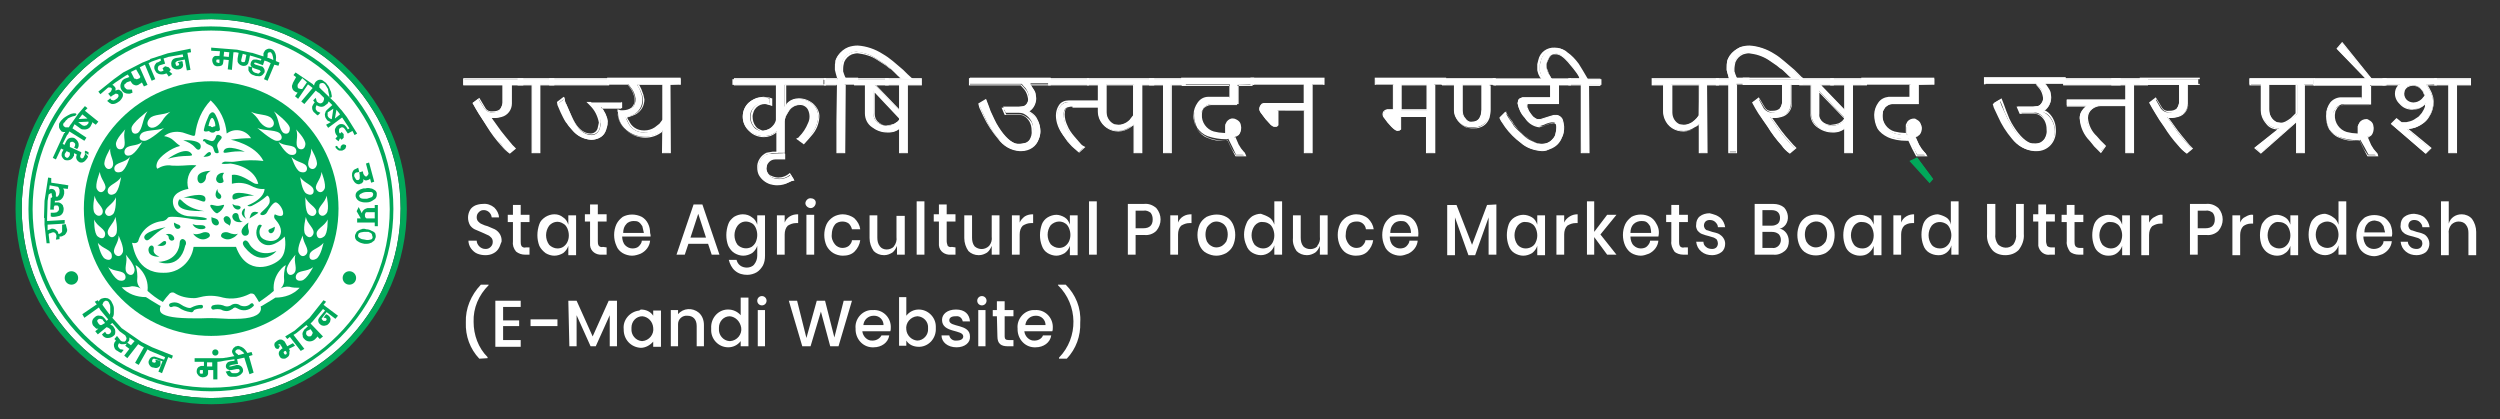 <?xml version="1.0" encoding="utf-8"?>
<!-- Generator: Adobe Illustrator 23.0.2, SVG Export Plug-In . SVG Version: 6.00 Build 0)  -->
<svg version="1.1" id="Layer_1" xmlns="http://www.w3.org/2000/svg" xmlns:xlink="http://www.w3.org/1999/xlink" x="0px" y="0px"
	 viewBox="0 0 483 81" style="enable-background:new 0 0 483 81;" xml:space="preserve">
<rect x="0" y="0" width="483" height="81" fill="#333333" stroke="none"/>
<style type="text/css">
	.st0{fill:#FFFFFF;}
	.st1{fill:#01A85A;}
</style>
<title>mandi-logo04-02</title>
<g id="Layer_1-2">
	<path class="st0" d="M96.4,47.9c-0.2,0.4-0.6,0.8-1,1c-0.5,0.3-1.1,0.4-1.6,0.4c-0.6,0-1.1-0.1-1.6-0.3s-0.9-0.6-1.2-1
		c-0.3-0.4-0.5-1-0.5-1.5h1.6c0,0.4,0.2,0.8,0.5,1.1s0.7,0.5,1.2,0.5c0.4,0,0.7-0.1,1-0.4c0.3-0.3,0.4-0.6,0.4-1
		c0-0.3-0.1-0.6-0.3-0.8c-0.2-0.2-0.4-0.4-0.7-0.5c-0.4-0.2-0.7-0.3-1.1-0.5c-0.5-0.2-0.9-0.4-1.4-0.6c-0.4-0.2-0.7-0.5-0.9-0.8
		c-0.5-0.9-0.5-2,0-2.9c0.2-0.4,0.6-0.7,1-0.9c0.5-0.2,1-0.3,1.5-0.3c0.8-0.1,1.6,0.2,2.2,0.7c0.5,0.5,0.9,1.2,0.9,1.9H95
		c-0.1-0.9-0.9-1.5-1.7-1.4c-0.3,0-0.6,0.2-0.8,0.4c-0.3,0.3-0.4,0.6-0.4,1c0,0.3,0.1,0.6,0.3,0.8c0.2,0.2,0.4,0.4,0.7,0.5
		c0.4,0.2,0.7,0.3,1.1,0.4c0.5,0.2,0.9,0.4,1.4,0.6c0.9,0.5,1.4,1.4,1.3,2.4C96.7,47.1,96.6,47.6,96.4,47.9z"/>
	<path class="st0" d="M102.3,47.8v1.4h-0.9c-0.6,0-1.2-0.2-1.7-0.6c-0.5-0.6-0.7-1.3-0.6-2v-3.7h-1v-1.4h1v-1.9h1.5v1.9h1.7v1.4
		h-1.7v3.8c0,0.3,0,0.6,0.2,0.9c0.2,0.2,0.5,0.3,0.8,0.2C101.6,47.8,102.3,47.8,102.3,47.8z"/>
	<path class="st0" d="M108.8,42c0.5,0.3,0.8,0.8,1,1.4v-1.8h1.5v7.7h-1.5v-1.8c-0.2,0.6-0.5,1-1,1.4c-0.5,0.3-1.1,0.5-1.7,0.5
		s-1.2-0.2-1.7-0.5c-0.5-0.4-0.9-0.8-1.2-1.4c-0.5-1.3-0.5-2.8,0-4.2c0.2-0.6,0.6-1,1.2-1.4c0.5-0.3,1.1-0.5,1.7-0.5
		C107.8,41.4,108.3,41.6,108.8,42z M106.1,43.6c-0.8,1.1-0.8,2.6,0,3.7c0.4,0.4,1,0.7,1.6,0.7c0.4,0,0.8-0.1,1.1-0.3
		c0.3-0.2,0.6-0.5,0.8-0.9c0.4-0.8,0.4-1.8,0-2.7c-0.2-0.4-0.4-0.7-0.8-0.9C107.9,42.6,106.8,42.8,106.1,43.6L106.1,43.6z"/>
	<path class="st0" d="M117.2,47.8v1.4h-0.9c-1.1,0.1-2.2-0.6-2.3-1.8l0,0c0,0,0,0,0-0.1c0-0.2,0-0.5,0-0.7v-3.8h-1v-1.4h1v-1.9h1.5
		v1.9h1.7v1.4h-1.7v3.8c0,0.3,0,0.6,0.2,0.9c0.2,0.2,0.5,0.3,0.8,0.2L117.2,47.8L117.2,47.8z"/>
	<path class="st0" d="M125.7,45.7h-5.5c0,0.6,0.2,1.3,0.6,1.7s0.9,0.6,1.4,0.6c0.4,0,0.9-0.1,1.2-0.4c0.3-0.3,0.6-0.7,0.6-1.1h1.6
		c-0.1,1.1-0.8,2-1.8,2.5c-0.5,0.2-1.1,0.4-1.7,0.4s-1.3-0.2-1.8-0.5s-1-0.8-1.2-1.4c-0.6-1.3-0.6-2.9,0-4.2c0.3-0.6,0.7-1,1.2-1.4
		c1.1-0.6,2.5-0.6,3.7,0c0.5,0.3,0.9,0.7,1.2,1.3c0.3,0.6,0.4,1.2,0.4,1.8C125.7,45.3,125.7,45.5,125.7,45.7z M124.1,43.7
		c-0.2-0.3-0.4-0.6-0.7-0.8c-0.3-0.2-0.7-0.2-1-0.2c-0.5,0-1.1,0.2-1.4,0.6c-0.4,0.4-0.6,1-0.6,1.7h4
		C124.3,44.5,124.2,44.1,124.1,43.7L124.1,43.7z"/>
	<path class="st0" d="M136.8,47.1H133l-0.7,2.1h-1.6l3.3-9.7h1.7l3.3,9.7h-1.5L136.8,47.1z M136.4,45.9l-1.5-4.6l-1.5,4.6H136.4z"/>
	<path class="st0" d="M145.3,42c0.5,0.3,0.8,0.8,1,1.4v-1.8h1.5v7.8c0,0.7-0.1,1.3-0.4,1.9c-0.3,0.5-0.7,1-1.2,1.3s-1.2,0.5-1.8,0.5
		c-0.9,0-1.7-0.2-2.4-0.8c-0.6-0.5-1-1.3-1.2-2.1h1.5c0.1,0.4,0.3,0.8,0.7,1.1s0.9,0.4,1.3,0.4c0.5,0,1.1-0.2,1.4-0.6
		c0.4-0.5,0.6-1.1,0.6-1.7v-1.9c-0.2,0.6-0.5,1-1,1.4c-0.5,0.3-1.1,0.5-1.7,0.5c-0.6,0-1.2-0.2-1.7-0.5s-0.9-0.8-1.2-1.4
		c-0.5-1.3-0.5-2.8,0-4.2c0.2-0.6,0.6-1,1.1-1.4c0.5-0.3,1.1-0.5,1.7-0.5C144.2,41.4,144.8,41.6,145.3,42z M142.5,43.6
		c-0.8,1.1-0.8,2.6,0,3.7c0.7,0.7,1.8,0.9,2.7,0.4c0.3-0.2,0.6-0.5,0.8-0.9c0.4-0.9,0.4-1.9,0-2.8c-0.2-0.4-0.4-0.7-0.8-0.9
		C144.3,42.6,143.2,42.7,142.5,43.6L142.5,43.6z"/>
	<path class="st0" d="M152.6,41.8c0.5-0.3,1-0.4,1.6-0.4v1.7h-0.4c-0.6,0-1.1,0.2-1.6,0.5c-0.4,0.4-0.6,1-0.6,1.7v3.9h-1.5v-7.6h1.5
		V43C151.8,42.5,152.1,42.1,152.6,41.8z"/>
	<path class="st0" d="M155.9,38.6c0.2-0.2,0.4-0.3,0.7-0.3c0.5,0,1,0.3,1,0.8l0,0v0.1c0,0.2-0.1,0.5-0.3,0.7s-0.4,0.3-0.7,0.3
		c-0.2,0-0.5-0.1-0.7-0.3s-0.3-0.4-0.3-0.7C155.6,39.1,155.7,38.8,155.9,38.6z M157.3,41.5v7.7h-1.5v-7.7H157.3z"/>
	<path class="st0" d="M165.1,42.2c0.6,0.6,1,1.3,1.1,2.1h-1.6c-0.1-0.4-0.3-0.8-0.6-1.1c-0.4-0.3-0.8-0.4-1.3-0.4s-1.1,0.2-1.4,0.6
		c-0.4,0.5-0.6,1.2-0.6,1.9c-0.1,0.7,0.2,1.4,0.6,1.9c0.3,0.4,0.9,0.7,1.4,0.7s0.9-0.1,1.3-0.4c0.3-0.3,0.6-0.7,0.6-1.1h1.6
		c-0.1,0.8-0.5,1.6-1.1,2.2c-0.6,0.6-1.4,0.8-2.3,0.8c-0.6,0-1.3-0.2-1.8-0.5s-1-0.8-1.3-1.4c-0.6-1.3-0.6-2.9,0-4.2
		c0.3-0.6,0.7-1,1.3-1.4c0.5-0.3,1.2-0.5,1.8-0.5C163.6,41.4,164.5,41.7,165.1,42.2z"/>
	<path class="st0" d="M174.8,41.5v7.7h-1.5v-1.7c-0.2,0.5-0.5,1-0.9,1.3c-0.5,0.3-1,0.5-1.6,0.5c-0.8,0-1.5-0.3-2-0.8
		c-0.5-0.7-0.8-1.6-0.8-2.5v-4.4h1.5v4.3c0,0.6,0.1,1.2,0.5,1.7c0.3,0.4,0.8,0.6,1.3,0.6s1.1-0.2,1.4-0.6c0.4-0.5,0.6-1.2,0.5-1.8
		v-4.1h1.6V41.5z"/>
	<path class="st0" d="M178.6,38.9v10.3h-1.5V38.9H178.6z"/>
	<path class="st0" d="M184.6,47.8v1.4h-0.9c-1.1,0.1-2.2-0.6-2.3-1.8l0,0v-0.1c0-0.2,0-0.5,0-0.7v-3.8h-1v-1.4h1v-1.9h1.5v1.9h1.7
		v1.4h-1.7v3.8c0,0.3,0.1,0.6,0.2,0.9c0.2,0.2,0.5,0.3,0.8,0.2L184.6,47.8L184.6,47.8z"/>
	<path class="st0" d="M193.1,41.5v7.7h-1.5v-1.7c-0.2,0.5-0.5,1-0.9,1.3c-0.5,0.3-1,0.5-1.6,0.5c-0.8,0-1.5-0.3-2-0.8
		c-0.5-0.7-0.8-1.6-0.8-2.5v-4.4h1.5v4.3c0,0.6,0.1,1.2,0.5,1.7c0.8,0.7,2,0.7,2.8-0.1c0.4-0.5,0.6-1.1,0.5-1.8v-4.1h1.5V41.5z"/>
	<path class="st0" d="M198,41.8c0.5-0.3,1-0.4,1.6-0.4v1.7h-0.4c-0.6,0-1.1,0.2-1.6,0.5c-0.4,0.4-0.6,1-0.6,1.7v3.9h-1.5v-7.6h1.5
		V43C197.2,42.5,197.6,42.1,198,41.8z"/>
	<path class="st0" d="M205.7,42c0.5,0.3,0.8,0.8,1,1.4v-1.8h1.5v7.7h-1.5v-1.8c-0.2,0.6-0.5,1-1,1.4c-0.5,0.3-1.1,0.5-1.6,0.5
		c-0.6,0-1.2-0.2-1.7-0.5s-0.9-0.8-1.1-1.4c-0.5-1.3-0.5-2.8,0-4.2c0.2-0.5,0.6-1,1.1-1.3s1.1-0.5,1.7-0.5
		C204.6,41.5,205.2,41.7,205.7,42z M203,43.5c-0.8,1.1-0.8,2.6,0,3.7c0.4,0.4,1,0.7,1.6,0.7c0.4,0,0.8-0.1,1.1-0.3s0.6-0.5,0.8-0.9
		c0.4-0.8,0.4-1.8,0-2.7c-0.2-0.4-0.4-0.7-0.8-0.9c-0.3-0.2-0.7-0.3-1.1-0.3C204,42.8,203.4,43.1,203,43.5z"/>
	<path class="st0" d="M211.9,38.9v10.3h-1.5V38.9H211.9z"/>
	<path class="st0" d="M219.4,45.4v3.8h-1.5v-9.8h3.1c0.9-0.1,1.7,0.2,2.4,0.8c1.1,1.3,1.1,3.1,0,4.4c-0.6,0.6-1.5,0.9-2.3,0.8H219.4
		z M222.7,42.4c0-0.5-0.1-0.9-0.4-1.3c-0.4-0.3-0.9-0.5-1.4-0.4h-1.5v3.4h1.5C222.1,44.1,222.7,43.5,222.7,42.4L222.7,42.4z"/>
	<path class="st0" d="M228.6,41.8c0.5-0.3,1-0.4,1.6-0.4v1.7h-0.4c-0.6,0-1.1,0.2-1.6,0.5c-0.4,0.4-0.6,1-0.6,1.7v3.9h-1.5v-7.6h1.5
		V43C227.8,42.5,228.1,42.1,228.6,41.8z"/>
	<path class="st0" d="M236.9,41.9c0.6,0.3,1,0.8,1.3,1.4c0.6,1.3,0.6,2.9,0,4.2c-0.3,0.6-0.7,1-1.3,1.4c-0.6,0.3-1.2,0.5-1.9,0.5
		s-1.3-0.2-1.9-0.5c-0.6-0.3-1-0.8-1.3-1.4c-0.6-1.3-0.6-2.9,0-4.2c0.3-0.6,0.7-1,1.3-1.4C234.4,41.3,235.8,41.3,236.9,41.9
		L236.9,41.9z M234,43.1c-0.3,0.2-0.6,0.5-0.8,0.8c-0.4,0.9-0.4,1.9,0,2.8c0.2,0.3,0.4,0.6,0.8,0.8c0.6,0.4,1.4,0.4,2.1,0
		c0.3-0.2,0.6-0.5,0.8-0.8c0.4-0.9,0.4-1.9,0-2.8c-0.2-0.3-0.4-0.6-0.8-0.8C235.4,42.7,234.6,42.7,234,43.1L234,43.1z"/>
	<path class="st0" d="M245.2,42c0.5,0.3,0.8,0.8,1,1.4v-4.5h1.5v10.3h-1.5v-1.8c-0.3,1.1-1.4,1.9-2.6,1.9c-0.6,0-1.2-0.2-1.7-0.5
		s-0.9-0.8-1.1-1.4c-0.6-1.3-0.6-2.8,0-4.2c0.2-0.6,0.6-1,1.1-1.4c0.5-0.3,1.1-0.5,1.7-0.5C244.2,41.5,244.7,41.7,245.2,42z
		 M242.4,43.6c-0.8,1.1-0.8,2.6,0,3.7c0.4,0.4,1,0.7,1.6,0.7c0.4,0,0.8-0.1,1.1-0.3s0.6-0.5,0.8-0.9c0.4-0.8,0.4-1.8,0-2.7
		c-0.2-0.4-0.4-0.7-0.8-0.9c-0.3-0.2-0.7-0.3-1.1-0.3C243.4,42.8,242.8,43.1,242.4,43.6z"/>
	<path class="st0" d="M256.5,41.5v7.7H255v-1.7c-0.2,0.5-0.5,1-0.9,1.3c-0.5,0.3-1,0.5-1.6,0.5c-0.8,0-1.5-0.3-2-0.8
		c-0.5-0.7-0.8-1.6-0.7-2.5v-4.4h1.5v4.3c0,0.6,0.1,1.2,0.5,1.7c0.7,0.7,2,0.7,2.7,0c0,0,0,0,0-0.1c0.4-0.5,0.6-1.1,0.5-1.8v-4.1
		h1.5V41.5z"/>
	<path class="st0" d="M264.3,42.2c0.6,0.6,1,1.3,1.1,2.1h-1.5c-0.1-0.9-0.9-1.6-1.9-1.5c-0.5,0-1.1,0.2-1.4,0.6
		c-0.4,0.5-0.6,1.2-0.6,1.9c-0.1,0.7,0.2,1.4,0.6,1.9c0.3,0.4,0.9,0.7,1.4,0.7s0.9-0.1,1.2-0.4c0.3-0.3,0.6-0.7,0.6-1.1h1.5
		c-0.1,0.8-0.5,1.6-1.1,2.2c-0.6,0.6-1.4,0.8-2.3,0.8c-0.6,0-1.3-0.2-1.8-0.5s-0.9-0.8-1.2-1.4c-0.6-1.3-0.6-2.9,0-4.2
		c0.3-0.6,0.7-1,1.3-1.4c0.6-0.3,1.2-0.5,1.8-0.5C262.9,41.4,263.7,41.7,264.3,42.2z"/>
	<path class="st0" d="M274,45.7h-5.5c0,0.6,0.2,1.3,0.6,1.7s0.9,0.6,1.4,0.6c0.4,0,0.9-0.1,1.2-0.4c0.3-0.3,0.6-0.7,0.6-1.1h1.6
		c-0.1,1.1-0.8,2-1.8,2.5c-0.5,0.2-1.1,0.4-1.6,0.4c-0.6,0-1.3-0.2-1.8-0.5s-1-0.8-1.2-1.4c-0.6-1.3-0.6-2.9,0-4.2
		c0.3-0.6,0.7-1,1.2-1.4c1.1-0.6,2.5-0.6,3.7,0c0.5,0.3,0.9,0.7,1.2,1.3C274,44,274.1,44.9,274,45.7z M272.3,43.7
		c-0.2-0.3-0.4-0.6-0.7-0.8c-0.3-0.2-0.7-0.2-1-0.2c-0.5,0-1.1,0.2-1.4,0.6c-0.4,0.4-0.6,1-0.6,1.7h4
		C272.6,44.5,272.5,44.1,272.3,43.7L272.3,43.7z"/>
	<path class="st0" d="M289.1,39.5v9.7h-1.5V42l-2.6,7.3h-1.3l-2.6-7.3v7.3h-1.5v-9.7h1.8l3,7.7l2.9-7.7L289.1,39.5L289.1,39.5z"/>
	<path class="st0" d="M296,42c0.5,0.3,0.8,0.8,1,1.4v-1.8h1.5v7.7H297v-1.8c-0.2,0.6-0.5,1-1,1.4c-0.5,0.3-1.1,0.5-1.7,0.5
		s-1.2-0.2-1.7-0.5s-0.9-0.8-1.1-1.4c-0.5-1.3-0.5-2.8,0-4.2c0.2-0.5,0.6-1,1.1-1.3s1.1-0.5,1.7-0.5C294.9,41.5,295.5,41.7,296,42z
		 M293.2,43.6c-0.8,1.1-0.8,2.6,0,3.7c0.8,0.9,2.1,0.9,3,0.2c0.2-0.2,0.4-0.4,0.5-0.7c0.4-0.8,0.4-1.8,0-2.7
		c-0.2-0.4-0.4-0.7-0.8-0.9c-0.3-0.2-0.7-0.3-1.1-0.3C294.2,42.8,293.6,43.1,293.2,43.6L293.2,43.6z"/>
	<path class="st0" d="M303.3,41.8c0.5-0.3,1-0.4,1.5-0.4v1.7h-0.4c-0.6,0-1.1,0.2-1.6,0.5c-0.4,0.4-0.6,1-0.6,1.7v3.9h-1.5v-7.6h1.5
		V43C302.4,42.5,302.8,42.1,303.3,41.8z"/>
	<path class="st0" d="M310.5,49.2l-2.5-3.4v3.4h-1.4V38.9h1.4v5.9l2.5-3.3h1.8l-3.1,3.8l3.1,3.9C312.3,49.2,310.5,49.2,310.5,49.2z"
		/>
	<path class="st0" d="M320.4,45.7H315c0,0.6,0.2,1.3,0.6,1.7s0.9,0.6,1.4,0.6c0.4,0,0.9-0.1,1.2-0.4c0.3-0.3,0.6-0.7,0.6-1.1h1.6
		c-0.1,1.1-0.8,2-1.8,2.5c-0.5,0.2-1.1,0.4-1.6,0.4c-0.6,0-1.3-0.2-1.8-0.5s-0.9-0.8-1.2-1.4c-0.6-1.3-0.6-2.9,0-4.2
		c0.3-0.6,0.7-1,1.2-1.4c1.1-0.6,2.5-0.6,3.6,0c0.5,0.3,0.9,0.7,1.2,1.3C320.5,44,320.6,44.9,320.4,45.7z M318.8,43.7
		c-0.2-0.3-0.4-0.6-0.7-0.8c-0.3-0.2-0.7-0.2-1-0.2c-0.5,0-1.1,0.2-1.5,0.6c-0.4,0.4-0.6,1-0.6,1.7h4
		C319,44.5,318.9,44.1,318.8,43.7L318.8,43.7z"/>
	<path class="st0" d="M326.1,47.8v1.4h-0.9c-0.6,0-1.3-0.2-1.7-0.6c-0.4-0.6-0.7-1.3-0.6-2v-3.7h-1v-1.4h1v-1.9h1.5v1.9h1.7v1.4
		h-1.7v3.8c0,0.3,0,0.6,0.2,0.9c0.2,0.2,0.5,0.3,0.8,0.2C325.4,47.8,326.1,47.8,326.1,47.8z"/>
	<path class="st0" d="M332.4,42.1c0.5,0.5,0.8,1.1,0.9,1.8h-1.4c0-0.4-0.2-0.7-0.5-1s-0.7-0.4-1.1-0.4c-0.3,0-0.6,0.1-0.8,0.3
		c-0.2,0.2-0.3,0.5-0.3,0.8c0,0.2,0.1,0.4,0.2,0.6c0.2,0.2,0.3,0.3,0.5,0.3c0.3,0.1,0.6,0.2,0.9,0.3c0.4,0.1,0.9,0.2,1.3,0.4
		c0.3,0.2,0.6,0.4,0.8,0.7c0.3,0.4,0.4,0.8,0.4,1.2c0,0.6-0.2,1.2-0.7,1.6c-0.5,0.4-1.2,0.6-1.8,0.6c-0.8,0-1.5-0.2-2.1-0.7
		s-0.9-1.1-1-1.9h1.4c0,0.4,0.2,0.8,0.5,1c0.3,0.3,0.8,0.4,1.2,0.4c0.3,0,0.6-0.1,0.8-0.3c0.2-0.2,0.3-0.5,0.3-0.8
		c0-0.2-0.1-0.5-0.2-0.7c-0.2-0.2-0.4-0.3-0.6-0.4c-0.3-0.1-0.7-0.2-1-0.3c-0.4-0.1-0.8-0.2-1.3-0.4c-0.3-0.1-0.6-0.4-0.8-0.6
		c-0.2-0.3-0.4-0.8-0.3-1.2c0-0.6,0.2-1.2,0.7-1.6c0.5-0.4,1.2-0.6,1.9-0.6C331.1,41.4,331.8,41.6,332.4,42.1z"/>
	<path class="st0" d="M345.1,45c0.3,0.4,0.5,1,0.5,1.6c0,0.7-0.2,1.4-0.8,1.9c-0.6,0.5-1.4,0.8-2.2,0.7H339v-9.8h3.6
		c0.8,0,1.5,0.2,2.1,0.7c0.8,0.9,1,2.3,0.3,3.3c-0.3,0.4-0.7,0.7-1.2,0.8C344.3,44.2,344.8,44.6,345.1,45z M340.5,43.6h1.8
		c0.4,0,0.8-0.1,1.2-0.4c0.3-0.3,0.4-0.7,0.4-1.1c0-0.4-0.1-0.8-0.4-1.1s-0.8-0.4-1.2-0.4h-1.8V43.6z M343.6,47.5
		c0.6-0.6,0.6-1.6,0.1-2.2l-0.1-0.1c-0.4-0.3-0.8-0.4-1.3-0.4h-1.8v3.1h1.9C342.8,48,343.3,47.8,343.6,47.5L343.6,47.5z"/>
	<path class="st0" d="M352.7,41.9c0.5,0.3,1,0.8,1.3,1.4c0.6,1.3,0.6,2.9,0,4.2c-0.3,0.6-0.7,1-1.3,1.4c-1.2,0.6-2.6,0.6-3.7,0
		c-0.6-0.3-1-0.8-1.3-1.4c-0.6-1.3-0.6-2.9,0-4.2c0.3-0.6,0.7-1,1.3-1.4C350.2,41.3,351.6,41.3,352.7,41.9z M349.8,43.1
		c-0.3,0.2-0.6,0.5-0.8,0.8c-0.4,0.9-0.4,1.9,0,2.8c0.2,0.3,0.4,0.6,0.8,0.8c0.6,0.4,1.4,0.4,2.1,0c0.3-0.2,0.6-0.5,0.8-0.8
		c0.4-0.9,0.4-1.9,0-2.8c-0.5-1-1.7-1.4-2.7-0.9C349.9,43,349.9,43.1,349.8,43.1z"/>
	<path class="st0" d="M361,42c0.5,0.3,0.8,0.8,1,1.4v-1.8h1.5v7.7H362v-1.8c-0.2,0.6-0.5,1-1,1.4s-1.1,0.5-1.7,0.5s-1.2-0.2-1.7-0.5
		s-0.9-0.8-1.1-1.4c-0.5-1.3-0.5-2.8,0-4.2c0.2-0.5,0.6-1,1.1-1.3s1.1-0.5,1.7-0.5C359.9,41.5,360.5,41.7,361,42z M358.2,43.6
		c-0.8,1.1-0.8,2.6,0,3.7c0.4,0.5,1,0.7,1.6,0.7c0.4,0,0.8-0.1,1.1-0.3c0.3-0.2,0.6-0.5,0.8-0.9c0.4-0.8,0.4-1.8,0-2.7
		c-0.2-0.4-0.4-0.7-0.8-0.9c-0.3-0.2-0.7-0.3-1.1-0.3C359.2,42.8,358.6,43.1,358.2,43.6L358.2,43.6z"/>
	<path class="st0" d="M368.3,41.8c0.5-0.3,1-0.4,1.5-0.4v1.7h-0.4c-0.6,0-1.1,0.2-1.5,0.5c-0.4,0.4-0.6,1-0.6,1.7v3.9h-1.5v-7.6h1.5
		V43C367.5,42.5,367.8,42.1,368.3,41.8z"/>
	<path class="st0" d="M376,42c0.5,0.3,0.8,0.8,0.9,1.4v-4.5h1.5v10.3H377v-1.8c-0.3,1.2-1.4,2-2.6,1.9c-0.6,0-1.2-0.2-1.7-0.5
		s-0.9-0.8-1.1-1.4c-0.5-1.3-0.5-2.8,0-4.2c0.2-0.5,0.6-1,1.1-1.3s1.1-0.5,1.7-0.5C374.9,41.5,375.5,41.7,376,42z M373.2,43.6
		c-0.8,1.1-0.8,2.6,0,3.7c0.4,0.5,1,0.7,1.6,0.7c0.4,0,0.8-0.1,1.1-0.3c0.3-0.2,0.6-0.5,0.8-0.9c0.4-0.9,0.4-1.8,0-2.7
		c-0.2-0.4-0.4-0.7-0.8-0.9C375,42.7,373.9,42.8,373.2,43.6z"/>
	<path class="st0" d="M385.5,39.4v5.8c-0.1,0.7,0.1,1.4,0.5,2c0.8,0.8,2.1,0.9,2.9,0.1l0,0l0.1-0.1c0.4-0.6,0.6-1.3,0.5-2v-5.8h1.5
		v5.8c0.1,1.1-0.3,2.2-1,3.1c-0.7,0.7-1.6,1-2.6,1c-0.9,0-1.9-0.3-2.5-1c-0.7-0.9-1.1-1.9-1-3.1v-5.8H385.5z"/>
	<path class="st0" d="M397,47.8v1.4h-0.9c-1.1,0.2-2.1-0.6-2.3-1.7v-0.1c0,0,0,0,0-0.1c0-0.2,0-0.5,0-0.7v-3.8h-1v-1.4h1v-1.9h1.5
		v1.9h1.7v1.4h-1.7v3.8c0,0.3,0.1,0.6,0.2,0.9c0.2,0.2,0.5,0.3,0.8,0.3C396.3,47.8,397,47.8,397,47.8z"/>
	<path class="st0" d="M402.5,47.8v1.4h-0.9c-0.6,0-1.3-0.2-1.7-0.6c-0.4-0.6-0.7-1.3-0.6-2v-3.7h-1v-1.4h1v-1.9h1.5v1.9h1.7v1.4
		h-1.7v3.8c0,0.3,0,0.6,0.2,0.9c0.2,0.2,0.5,0.3,0.8,0.3h0.7V47.8z"/>
	<path class="st0" d="M409,42c0.5,0.3,0.8,0.8,1,1.4v-1.8h1.5v7.7H410v-1.8c-0.2,0.6-0.5,1-1,1.4s-1.1,0.5-1.7,0.5s-1.2-0.2-1.6-0.5
		c-0.5-0.3-0.9-0.8-1.1-1.4c-0.5-1.3-0.5-2.8,0-4.2c0.2-0.5,0.6-1,1.1-1.3s1.1-0.5,1.6-0.5C407.9,41.5,408.5,41.7,409,42z
		 M406.2,43.6c-0.8,1.1-0.8,2.6,0,3.7c0.4,0.4,1,0.7,1.6,0.7c0.4,0,0.8-0.1,1.1-0.3c0.3-0.2,0.6-0.5,0.8-0.9c0.4-0.9,0.4-1.8,0-2.7
		c-0.2-0.4-0.4-0.7-0.8-0.9c-0.3-0.2-0.7-0.3-1.1-0.3C407.2,42.8,406.6,43.1,406.2,43.6L406.2,43.6z"/>
	<path class="st0" d="M416.3,41.9c0.5-0.3,1-0.5,1.5-0.4v1.7h-0.4c-0.6,0-1.1,0.2-1.6,0.5c-0.4,0.4-0.6,1-0.6,1.7v3.9h-1.5v-7.7h1.5
		V43C415.5,42.5,415.8,42.1,416.3,41.9z"/>
	<path class="st0" d="M424.6,45.4v3.8h-1.5v-9.8h3.1c0.9-0.1,1.7,0.2,2.4,0.8c1.1,1.3,1.1,3.1,0,4.4c-0.6,0.6-1.5,0.9-2.3,0.8H424.6
		z M427.9,42.4c0-0.5-0.1-0.9-0.4-1.3c-0.4-0.3-0.9-0.5-1.4-0.4h-1.5v3.4h1.5C427.3,44.1,427.9,43.5,427.9,42.4L427.9,42.4z"/>
	<path class="st0" d="M433.8,41.9c0.5-0.3,1-0.5,1.5-0.4v1.7h-0.4c-0.6,0-1.1,0.2-1.5,0.5c-0.4,0.4-0.6,1-0.6,1.7v3.9h-1.5v-7.7h1.5
		V43C433,42.5,433.3,42.1,433.8,41.9z"/>
	<path class="st0" d="M441.5,42c0.5,0.3,0.8,0.8,1,1.4v-1.8h1.5v7.7h-1.5v-1.8c-0.2,0.6-0.5,1.1-1,1.4c-0.5,0.4-1.1,0.5-1.6,0.5
		c-0.6,0-1.2-0.2-1.7-0.5s-0.9-0.8-1.2-1.4c-0.5-1.3-0.5-2.8,0-4.2c0.3-0.5,0.7-1,1.2-1.3s1.1-0.5,1.7-0.5
		C440.4,41.5,441,41.7,441.5,42z M438.7,43.6c-0.8,1.1-0.8,2.6,0,3.7c0.4,0.4,1,0.7,1.6,0.7c0.4,0,0.8-0.1,1.1-0.3
		c0.3-0.2,0.6-0.5,0.8-0.9c0.4-0.8,0.4-1.8,0-2.7c-0.2-0.4-0.4-0.7-0.8-0.9c-0.3-0.2-0.7-0.3-1.1-0.3
		C439.7,42.8,439.1,43.1,438.7,43.6L438.7,43.6z"/>
	<path class="st0" d="M450.8,42c0.5,0.3,0.8,0.8,1,1.4v-4.5h1.5v10.3h-1.5v-1.8c-0.3,1.1-1.4,1.9-2.6,1.9c-0.6,0-1.2-0.2-1.7-0.5
		s-0.9-0.8-1.1-1.4c-0.5-1.3-0.5-2.8,0-4.2c0.2-0.6,0.6-1,1.1-1.4c0.5-0.3,1.1-0.5,1.7-0.5C449.7,41.4,450.3,41.6,450.8,42z
		 M448,43.5c-0.8,1.1-0.8,2.6,0,3.7c0.4,0.4,1,0.7,1.6,0.7c0.4,0,0.8-0.1,1.1-0.3c0.3-0.2,0.6-0.5,0.8-0.9c0.4-0.9,0.4-1.8,0-2.7
		c-0.3-0.7-1.1-1.2-1.9-1.2C449,42.8,448.4,43.1,448,43.5z"/>
	<path class="st0" d="M462.1,45.7h-5.5c0,0.6,0.2,1.3,0.6,1.8c0.4,0.4,0.9,0.6,1.4,0.6c0.4,0,0.9-0.1,1.3-0.4
		c0.3-0.3,0.6-0.6,0.6-1.1h1.6c-0.1,1.1-0.8,2-1.8,2.5c-0.5,0.2-1.1,0.4-1.6,0.4c-0.6,0-1.3-0.2-1.8-0.5s-1-0.8-1.2-1.4
		c-0.6-1.3-0.6-2.9,0-4.2c0.3-0.6,0.7-1,1.2-1.4c1.1-0.6,2.5-0.6,3.7,0c0.5,0.3,0.9,0.8,1.2,1.3C462.1,44,462.3,44.9,462.1,45.7
		L462.1,45.7z M460.5,43.7c-0.2-0.3-0.4-0.6-0.7-0.8c-0.3-0.2-0.7-0.2-1-0.3c-0.5,0-1.1,0.2-1.4,0.6c-0.4,0.4-0.6,1-0.6,1.7h4
		C460.7,44.5,460.6,44.1,460.5,43.7L460.5,43.7z"/>
	<path class="st0" d="M468.5,42.1c0.5,0.5,0.8,1.1,0.9,1.8H468c0-0.4-0.2-0.7-0.5-1s-0.7-0.4-1.1-0.4c-0.3,0-0.6,0.1-0.8,0.3
		c-0.2,0.2-0.3,0.5-0.3,0.8c0,0.2,0.1,0.4,0.2,0.6c0.2,0.2,0.3,0.3,0.5,0.3c0.3,0.1,0.6,0.2,0.9,0.3c0.4,0.1,0.9,0.2,1.3,0.4
		c0.3,0.1,0.6,0.4,0.8,0.7c0.6,0.9,0.4,2.1-0.3,2.8c-0.5,0.4-1.2,0.6-1.8,0.6c-0.8,0-1.5-0.2-2.1-0.7s-0.9-1.1-1-1.9h1.4
		c0,0.4,0.2,0.7,0.5,1s0.8,0.4,1.2,0.4c0.3,0,0.6-0.1,0.8-0.3c0.2-0.2,0.3-0.5,0.3-0.8c0-0.2-0.1-0.5-0.2-0.6
		c-0.2-0.2-0.4-0.3-0.6-0.4c-0.3-0.1-0.7-0.2-1-0.3c-0.4-0.1-0.9-0.2-1.3-0.4c-0.3-0.1-0.6-0.4-0.8-0.6c-0.2-0.3-0.4-0.8-0.3-1.2
		c0-0.6,0.2-1.2,0.7-1.6c0.5-0.4,1.2-0.6,1.9-0.6C467.3,41.4,468,41.6,468.5,42.1z"/>
	<path class="st0" d="M477.6,42.3c0.5,0.7,0.8,1.6,0.8,2.5v4.5h-1.5V45c0-0.6-0.1-1.1-0.5-1.6c-0.3-0.4-0.8-0.6-1.4-0.6
		c-0.5,0-1,0.2-1.4,0.6c-0.4,0.5-0.6,1.1-0.5,1.8v4.1h-1.5V38.9h1.5v4.3c0.3-1.1,1.3-1.8,2.5-1.8C476.3,41.4,477.1,41.7,477.6,42.3z
		"/>
</g>
<path class="st0" d="M92.6,69.3c-1.8-1.9-2.7-4.4-2.6-7c-0.1-2.7,1-5.3,2.9-7.3h1.5v0.1c-1.9,1.9-3,4.4-2.9,7.1c0,2.5,0.9,5,2.7,6.8
	v0.2L92.6,69.3z"/>
<path class="st0" d="M100.6,59.3h-3.4v2.6h3.1V63h-3.1v2.7h3.4V67h-4.9v-8.9h4.9V59.3z"/>
<path class="st0" d="M102.5,61.7h5.2V63h-5.2V61.7z"/>
<path class="st0" d="M109.8,58.1h1.6l3.1,6.9l3.1-6.9h1.6v8.8h-1.4v-6l-2.7,6h-1l-2.7-6v6H110L109.8,58.1z"/>
<path class="st0" d="M123.8,59.8c1,0,1.9,0.4,2.4,1.2v-1h1.5v7h-1.5v-1c-0.6,0.7-1.5,1.2-2.4,1.2c-1.9-0.1-3.3-1.6-3.3-3.5v-0.1
	c-0.2-1.8,1.2-3.4,3-3.6L123.8,59.8z M124.1,61.1c-1.2,0-2.1,1-2.1,2.2c0,0.1,0,0.1,0,0.2c-0.1,1.2,0.8,2.3,2,2.4h0.1
	c1.3-0.1,2.3-1.3,2.1-2.6C126.1,62.1,125.2,61.2,124.1,61.1L124.1,61.1z"/>
<path class="st0" d="M134.6,63c0-1.3-0.7-2-1.8-2c-0.9-0.1-1.8,0.6-1.8,1.6c0,0.1,0,0.3,0,0.4v3.9h-1.4v-7h1.4v0.8
	c1-1.2,2.8-1.3,4-0.3c0.7,0.6,1,1.5,1,2.4v4.1h-1.4V63z"/>
<path class="st0" d="M140.7,59.8c0.9,0,1.8,0.4,2.4,1.1v-3.4h1.5v9.4h-1.5v-1c-0.6,0.8-1.5,1.2-2.4,1.2c-1.9,0-3.4-1.6-3.3-3.5
	c0,0,0-0.1,0-0.2c-0.1-1.8,1.2-3.5,3.1-3.6L140.7,59.8z M141,61.1c-1.2,0-2.1,1-2.1,2.2l0,0v0.2c-0.1,1.2,0.8,2.3,2,2.4h0.2
	c1.3-0.1,2.3-1.3,2.1-2.6C143,62.1,142.1,61.2,141,61.1L141,61.1z"/>
<path class="st0" d="M146.3,58.1c0-0.5,0.4-0.9,0.9-0.9s0.9,0.4,0.9,0.9s-0.4,0.9-0.9,0.9S146.3,58.6,146.3,58.1L146.3,58.1z
	 M146.4,59.9h1.4v7h-1.4V59.9z"/>
<path class="st0" d="M152.4,58.1h1.6l1.8,7.2l2-7.2h1.6l1.8,7.1l1.8-7.1h1.6l-2.6,8.8h-1.6l-1.8-6.7l-2,6.7H155L152.4,58.1z"/>
<path class="st0" d="M168.8,67.1c-1.9,0.1-3.4-1.4-3.5-3.3c0-0.1,0-0.2,0-0.3c-0.2-1.8,1.2-3.5,3-3.6l0,0h0.4
	c1.8-0.1,3.3,1.3,3.4,3.1l0,0c0,0.1,0,0.2,0,0.3c0,0.2,0,0.5-0.1,0.7h-5.4c0.1,1,1,1.9,2,1.8c0.7,0,1.4-0.4,1.7-1h1.5
	C171.6,66.2,170.3,67.1,168.8,67.1z M166.8,62.8h3.9c0-1-0.8-1.8-1.8-1.8h-0.1C167.7,61,166.9,61.8,166.8,62.8L166.8,62.8z"/>
<path class="st0" d="M177.5,59.8c1.8,0,3.3,1.5,3.3,3.3l0,0c0,0.1,0,0.2,0,0.3c0.1,1.9-1.3,3.5-3.1,3.6h-0.2c-1,0-1.9-0.4-2.4-1.2v1
	h-1.4v-9.4h1.4V61C175.7,60.2,176.6,59.8,177.5,59.8z M177.2,61.1c-1.3,0.1-2.3,1.3-2.1,2.6c0.1,1.1,1,2,2.1,2.1
	c1.2,0,2.2-1.1,2.1-2.3v-0.1c0.1-1.2-0.8-2.2-2-2.3l0,0H177.2z"/>
<path class="st0" d="M184.8,67.1c-1.7,0-2.9-1-2.9-2.3h1.5c0.1,0.6,0.7,1.1,1.4,1c0.8,0,1.3-0.3,1.3-0.8c0-1.4-4.1-0.6-4.1-3.2
	c0-1.1,1-2,2.7-2s2.6,0.9,2.7,2.3H186c-0.1-0.6-0.6-1.1-1.3-1h-0.1c-0.8,0-1.2,0.3-1.2,0.8c0,1.4,4,0.6,4,3.1
	C187.5,66.2,186.4,67.1,184.8,67.1z"/>
<path class="st0" d="M188.8,58.1c0-0.5,0.4-0.9,0.9-0.9s0.9,0.4,0.9,0.9s-0.4,0.9-0.9,0.9S188.8,58.6,188.8,58.1L188.8,58.1z
	 M189,59.9h1.4v7H189V59.9z"/>
<path class="st0" d="M192.6,61.1h-0.8v-1.2h0.8v-1.7h1.5v1.7h1.7v1.2h-1.7V65c0,0.5,0.2,0.7,0.8,0.7h0.9v1.2h-1.1
	c-1.3,0-2-0.5-2-1.9L192.6,61.1z"/>
<path class="st0" d="M200.1,67.1c-1.9,0.1-3.4-1.4-3.5-3.3c0-0.1,0-0.2,0-0.3c-0.2-1.8,1.2-3.5,3-3.6l0,0h0.4
	c1.8-0.1,3.3,1.3,3.4,3.1l0,0c0,0.1,0,0.2,0,0.3c0,0.2,0,0.5-0.1,0.7h-5.4c0.1,1,1,1.9,2,1.8c0.7,0,1.4-0.4,1.6-1h1.6
	C202.9,66.2,201.6,67.1,200.1,67.1z M198.1,62.8h3.9c0-1-0.8-1.8-1.8-1.8h-0.1C199,61,198.2,61.8,198.1,62.8L198.1,62.8z"/>
<path class="st0" d="M204.6,69.3v-0.2c3.8-3.9,3.7-10.2-0.2-14V55h1.5c1.9,1.9,3,4.5,2.8,7.3c0.1,2.6-0.8,5.1-2.6,7H204.6z"/>
<path class="st0" d="M98.7,16.4V20c0,1.2-0.8,2.2-1.9,2.5c-0.4,0.1-0.7,0.2-1.1,0.2h-0.5c-0.2,0-0.3-0.1-0.5-0.1l2,2.9l0.8,1
	l1.4,1.6l0.6,0.6l-1,0.9c-0.6-0.4-1.2-0.9-1.6-1.6c-1-1.1-1.9-2.3-2.7-3.5l-0.9-1.3l-0.8-1.3l-0.6-1l-0.6-1l1.1-0.8l1.2,1.9
	c0.4,0.5,1,0.8,1.6,0.7c0.5,0,1-0.1,1.3-0.4c0.3-0.4,0.5-0.9,0.6-1.4v-3.5h-7.6v-1.1h11.3v1.1C100.8,16.4,98.7,16.4,98.7,16.4z"/>
<path class="st0" d="M98.5,29.7L98.5,29.7c-0.7-0.5-1.2-1-1.7-1.6c-1-1.1-1.9-2.3-2.7-3.6l-0.8-1.3L92.5,22l-0.6-1l-0.6-1.1l1.3-1
	l1.2,2c0.3,0.5,0.9,0.7,1.5,0.6c0.5,0,0.9-0.1,1.3-0.4c0.3-0.4,0.5-0.8,0.5-1.3v-3.3h-7.6v-1.4h11.6v1.4h-2.2V20
	c0,1.2-0.8,2.3-2,2.6c-0.4,0.1-0.8,0.2-1.1,0.2H95l1.8,2.5l0.8,1L99,28l0.7,0.7L98.5,29.7z M91.6,19.9l0.5,0.9l0.6,1l0.8,1.3
	l0.8,1.3c0.8,1.2,1.7,2.4,2.6,3.6c0.4,0.6,0.9,1,1.4,1.4l0.9-0.8l-0.5-0.5l-1.4-1.6l-0.8-1l-2.3-3.3l0.4,0.2
	c0.1,0.1,0.3,0.1,0.4,0.1h0.5c0.4,0,0.7-0.1,1.1-0.2c1.1-0.3,1.9-1.3,1.8-2.4v-3.7h2.2v-0.9H89.7v0.9h7.6v3.6
	c-0.1,0.5-0.3,1.1-0.6,1.5c-0.4,0.3-0.9,0.5-1.4,0.4c-0.6,0.1-1.3-0.2-1.7-0.7l-1.1-1.8L91.6,19.9z"/>
<path class="st0" d="M104.3,16.4v13.1h-1.5V16.4h-2.7v-1.1h6.9v1.1H104.3z"/>
<path class="st0" d="M104.4,29.6h-1.7V16.5H100v-1.4h7.1v1.4h-2.7V29.6z M102.9,29.4h1.2V16.3h2.7v-0.9h-6.6v0.9h2.7
	C102.9,16.3,102.9,29.4,102.9,29.4z"/>
<path class="st0" d="M106.2,16.4v-1.1h11.3v1.1H106.2z M116.1,20.7l0.4,0.5l0.5,0.9l0.3,0.8l0.1,0.6c0,0.8-0.2,1.7-0.7,2.4
	c-0.6,0.7-1.5,1.1-2.5,1.1c-1.4-0.1-2.6-0.7-3.5-1.8c-0.2-0.2-0.3-0.4-0.6-0.7l-0.6-0.8c-0.4-0.6-0.7-1.3-0.9-1.9l-0.5-1.4l-0.1-0.5
	l1.2-0.9c-0.1,0.1-0.1,0.2-0.1,0.3c0,0.3,0.1,0.6,0.3,0.8l1.1,2.5c1,2.3,2.3,3.5,3.8,3.5c0.8,0,1.4-0.6,1.6-1.3l0.2-1
	c-0.1-0.7-0.3-1.3-0.6-1.9c-0.3-0.6-0.7-1.2-1.2-1.7l-0.4-0.4h6.3v1.1L116.1,20.7z"/>
<path class="st0" d="M114.2,27L114.2,27c-1.5-0.1-2.8-0.8-3.7-1.9c-0.2-0.2-0.4-0.5-0.6-0.7s-0.3-0.5-0.6-0.8
	c-0.4-0.6-0.7-1.3-1-1.9l-0.6-1.4l-0.1-0.6l1.3-1l0.2,0.2c0,0,0,0.1,0,0.2c0,0.3,0.1,0.5,0.2,0.8l1.1,2.5c1,2.3,2.3,3.4,3.7,3.4l0,0
	c0.7,0,1.3-0.5,1.4-1.2l0.2-0.9c-0.1-0.6-0.3-1.2-0.6-1.8c-0.3-0.6-0.7-1.1-1.2-1.6l-0.6-0.6h6.7V21h-3.8l0.2,0.3l0.5,0.9l0.3,0.8
	l0.1,0.6c0,0.9-0.2,1.8-0.8,2.5C116.1,26.6,115.2,27,114.2,27z M108.1,19.8l0.1,0.5l0.6,1.3c0.3,0.7,0.6,1.3,0.9,1.9l0.6,0.8
	c0.2,0.3,0.4,0.5,0.6,0.7c0.8,1.1,2,1.7,3.4,1.8h0.1c0.9,0,1.7-0.4,2.3-1.1c0.5-0.7,0.7-1.5,0.7-2.3l-0.1-0.6L117,22l-0.5-0.9
	l-0.5-0.6h4.1v-0.8h-5.9l0.1,0.3c0.5,0.5,0.9,1.1,1.2,1.7c0.3,0.6,0.6,1.2,0.6,1.9l0,0l-0.2,1c-0.1,0.8-0.8,1.4-1.6,1.4l0,0
	c-1.6,0-2.9-1.2-4-3.6l-1.1-2.4c-0.1-0.3-0.2-0.5-0.3-0.8L108.1,19.8z M117.7,16.5h-11.6v-1.4h11.5L117.7,16.5z M106.4,16.3h11v-0.9
	h-11V16.3z"/>
<path class="st0" d="M129.5,16.4v13.1H128v-4.3c-2,1.7-5,1.6-7-0.1c-1.1-0.9-1.7-2.3-1.6-3.8l0.2,0.1l0.3,0.1h0.5
	c0.6,0,1.2-0.2,1.7-0.6c0.5-0.5,0.7-1.1,0.7-1.8c-0.1-0.7-0.3-1.3-0.7-1.9l-0.7-0.9h-3.9v-1.1h14v1.1L129.5,16.4L129.5,16.4z
	 M128,16.4h-4.9l0.3,0.5l0.2,0.4l0.4,1.1l0.1,0.9c0,1.2-0.6,2.2-1.6,2.8l-0.7,0.3l-0.9,0.3L121,23l0.1,0.2l0.1,0.2l0.1,0.2
	c0.5,1.2,1.7,2,3.1,2c0.7,0,1.5-0.2,2.1-0.6c0.3-0.2,0.6-0.5,0.9-0.7l0.6-0.9C128,23.4,128,16.4,128,16.4z"/>
<path class="st0" d="M129.6,29.6h-1.7v-4.1c-0.9,0.7-2,1.1-3.2,1.1l0,0c-1.4,0-2.7-0.5-3.7-1.4c-1.1-1-1.7-2.4-1.7-3.9v-0.2l0.6,0.2
	h0.5c0.6,0,1.2-0.2,1.6-0.5c0.4-0.4,0.7-1,0.6-1.7s-0.3-1.3-0.7-1.9l-0.6-0.8h-4V15h14.2v1.4h-2L129.6,29.6z M128.1,29.4h1.2V16.3h2
	v-0.9h-13.8v0.9h3.8l0.7,0.9c0.4,0.6,0.6,1.3,0.7,2c0,0.7-0.2,1.4-0.7,1.9c-0.5,0.4-1.1,0.6-1.8,0.6h-0.6l-0.3-0.1
	c0,1.3,0.6,2.6,1.6,3.5s2.3,1.4,3.6,1.3l0,0c1.2,0,2.4-0.4,3.3-1.2L128,25L128.1,29.4z M124.4,25.6c-1.4,0-2.6-0.8-3.1-2.1l-0.1-0.2
	l-0.1-0.2L121,23l-0.1-0.4l1.1-0.3l0.7-0.3c1-0.5,1.6-1.6,1.5-2.7l-0.1-0.8l-0.4-1l-0.2-0.4l-0.4-0.7h5.2v7l-0.6,0.9
	c-0.3,0.3-0.6,0.5-0.9,0.8C126,25.4,125.2,25.7,124.4,25.6L124.4,25.6z M121.2,22.7v0.1l0.1,0.2l0.1,0.2l0.1,0.1
	c0.5,1.2,1.6,1.9,2.9,1.9h0.1c0.7,0,1.4-0.2,2-0.6c0.3-0.2,0.6-0.5,0.9-0.7l0.6-0.8v-6.7h-4.5l0.2,0.4l0.2,0.4l0.4,1.1l0.2,0.9
	c0,1.2-0.6,2.3-1.7,2.9l-0.7,0.3L121.2,22.7z"/>
<path class="st0" d="M151.6,16.4v4.2l0.5-0.5l0.3-0.3c0.5-0.5,1.2-0.7,1.9-0.7c1,0,2,0.4,2.7,1s1.1,1.5,1.1,2.5
	c-0.1,1.2-0.6,2.4-1.4,3.4l-0.6,0.8l-0.8,0.9l-1.2-0.9c0.2-0.1,0.3-0.2,0.4-0.3c0.8-0.8,1.4-1.6,1.8-2.6c0.2-0.4,0.3-0.9,0.3-1.3
	c0-0.5-0.1-0.9-0.3-1.4c-0.4-0.7-1.1-1.1-1.8-1c-0.9,0.1-1.6,0.5-2.1,1.2c-0.2,0.3-0.4,0.7-0.6,1.1c-0.1,0.3-0.2,0.7-0.2,1v5.9h-1.5
	v-4.1c-0.7,0.7-1.6,1-2.6,1s-2-0.4-2.8-1.1s-1.2-1.7-1.2-2.7s0.4-1.9,1.1-2.6c0.5-0.5,1.2-0.8,1.9-1l0.8-0.1l0.7,0.1
	c0.3,0,0.5,0.1,0.7,0.2v1.2l-0.6-0.2l-0.6-0.1c-0.7,0-1.3,0.2-1.8,0.7c-0.2,0.2-0.4,0.5-0.6,0.8c-0.1,0.3-0.2,0.7-0.2,1
	c0,0.7,0.2,1.4,0.7,2c0.2,0.3,0.5,0.5,0.8,0.6c0.1,0.1,0.3,0.1,0.4,0.2c0.2,0,0.3,0,0.5,0c0.8-0.1,1.5-0.4,2-1
	c0.3-0.3,0.5-0.7,0.6-1.1v-6.8h-8.4v-1.1h17.6v1.1C159.1,16.4,151.6,16.4,151.6,16.4z M152.9,35l-0.4,0.2c-0.7,0.3-1.5,0.4-2.3,0.5
	c-0.5,0-0.9-0.1-1.3-0.2c-0.9-0.2-1.7-0.9-2.1-1.7c-0.2-0.4-0.3-0.8-0.3-1.3c0-1.2,0.6-2.3,1.7-2.7l0.6-0.1c0.2,0,0.4,0,0.6,0h2.3
	v1.1h-1.9c-0.5,0-0.9,0.2-1.2,0.5c-0.2,0.2-0.3,0.4-0.4,0.6l-0.1,0.7c0,0.3,0.1,0.6,0.2,0.8c0.2,0.4,0.5,0.7,0.9,0.9
	s0.9,0.3,1.4,0.3c0.8,0,1.6-0.3,2.2-0.8l0.7,1.1L152.9,35z"/>
<path class="st0" d="M150.1,35.8c-0.4,0-0.9-0.1-1.3-0.2c-0.9-0.3-1.7-0.9-2.2-1.8c-0.2-0.4-0.3-0.9-0.3-1.4
	c-0.1-1.2,0.7-2.4,1.8-2.9l0.6-0.1c0.2,0,0.4-0.1,0.6-0.1h0.7v-3.7c-0.7,0.6-1.6,0.9-2.4,0.9l0,0c-1.1,0-2.1-0.4-2.8-1.1
	c-0.8-0.7-1.3-1.7-1.3-2.8c0-1.1,0.4-2.1,1.2-2.8c0.6-0.5,1.3-0.9,2-1l0.8-0.1l0.8,0.1c0.3,0,0.5,0.1,0.8,0.2h0.1v1.5l-0.8-0.3
	l-0.6-0.1c-0.6,0-1.2,0.2-1.7,0.7c-0.2,0.2-0.4,0.5-0.5,0.8s-0.2,0.6-0.2,0.9c0,0.7,0.2,1.4,0.6,1.9c0.2,0.3,0.5,0.5,0.8,0.6
	c0.1,0.1,0.3,0.1,0.4,0.2c0.2,0,0.3,0.1,0.5,0c0.7-0.1,1.4-0.4,1.9-1c0.3-0.3,0.5-0.6,0.6-1v-6.7h-8.4v-1.4h17.8v1.4h-7.7v3.8
	L152,20l0.3-0.3c0.6-0.5,1.3-0.7,2-0.7h0.1c1,0,2,0.4,2.8,1.1c0.7,0.7,1.2,1.6,1.1,2.6c-0.1,1.3-0.6,2.5-1.5,3.5l-0.6,0.7l-0.9,1
	l-1.5-1.1l0.2-0.1c0.2-0.1,0.3-0.1,0.4-0.3c0.7-0.7,1.3-1.6,1.7-2.6c0.2-0.4,0.3-0.8,0.3-1.3c0-0.4-0.1-0.9-0.3-1.3
	c-0.3-0.6-1-1-1.7-0.9c-0.8,0-1.6,0.5-2,1.2c-0.2,0.3-0.4,0.7-0.6,1c-0.1,0.3-0.2,0.7-0.2,1v7.1h-2c-0.4,0-0.8,0.2-1.1,0.5
	c-0.1,0.2-0.3,0.4-0.4,0.6l-0.1,0.7c0,0.3,0.1,0.5,0.2,0.8c0.2,0.4,0.5,0.7,0.9,0.8c0.4,0.2,0.9,0.3,1.3,0.3c0.8,0,1.5-0.3,2.1-0.8
	l0.1-0.1l0.8,1.3l-0.6,0.3l-0.4,0.2C151.8,35.6,151,35.8,150.1,35.8L150.1,35.8z M149.3,29.6c-0.2,0-0.3,0-0.5,0.1l-0.6,0.1
	c-1,0.5-1.7,1.5-1.6,2.6c0,0.4,0.1,0.9,0.3,1.3c0.4,0.8,1.1,1.4,2,1.6c0.4,0.2,0.9,0.2,1.3,0.2c0.8,0,1.5-0.2,2.2-0.5l0.4-0.2
	l0.4-0.2l-0.6-0.8c-0.6,0.5-1.4,0.8-2.2,0.7c-0.5,0-1-0.1-1.4-0.3s-0.8-0.6-1-1c-0.2-0.3-0.2-0.6-0.2-0.9l0.1-0.7
	c0.1-0.2,0.3-0.4,0.4-0.6c0.4-0.3,0.8-0.5,1.3-0.5h1.8v-0.8L149.3,29.6L149.3,29.6z M150.3,29.4h1.2v-5.8c0-0.4,0.1-0.7,0.2-1.1
	c0.2-0.4,0.4-0.8,0.6-1.1c0.5-0.7,1.3-1.2,2.2-1.3c0.8-0.1,1.6,0.3,2,1c0.2,0.4,0.3,0.9,0.3,1.4s-0.1,0.9-0.3,1.4
	c-0.4,1-1.1,1.9-1.8,2.6c-0.1,0.1-0.2,0.2-0.3,0.2l0.9,0.7l0.8-0.8l0.6-0.7c0.8-0.9,1.3-2.1,1.4-3.3c0-0.9-0.3-1.8-1-2.4
	s-1.6-1-2.6-1h-0.1c-0.7,0-1.3,0.2-1.8,0.7l-0.3,0.3l-0.7,0.7v-4.6h7.7v-0.9h-17.4v0.9h8.4v7c-0.1,0.5-0.3,0.9-0.6,1.2
	c-0.5,0.6-1.3,1-2.1,1c-0.2,0-0.4,0-0.5-0.1l-0.5-0.2c-0.3-0.2-0.6-0.4-0.9-0.7c-0.5-0.6-0.7-1.3-0.7-2c0-0.3,0.1-0.7,0.2-1
	c0.1-0.3,0.3-0.6,0.6-0.9c0.5-0.5,1.1-0.8,1.8-0.8l0,0h0.6l0.5,0.2v-1c-0.2-0.1-0.4-0.1-0.6-0.1h-0.7l-0.7,0.1
	c-0.7,0.2-1.3,0.5-1.9,1c-0.7,0.6-1.1,1.6-1.1,2.6s0.4,2,1.2,2.6c0.7,0.7,1.7,1.1,2.7,1.1h0.1c0.9,0,1.8-0.4,2.4-1l0.2-0.2
	L150.3,29.4z"/>
<path class="st0" d="M174.1,15.2l-0.7-0.6l-0.7-0.7c-0.3-0.3-0.6-0.6-1-0.9l-0.6-0.5l-1.7-1.1c-0.6-0.4-1.3-0.8-2-1
	c-0.6-0.2-1.3-0.3-1.9-0.4c-0.4,0-0.8,0.1-1.1,0.2c-0.7,0.3-1.3,0.9-1.6,1.6c-0.1,0.4-0.2,0.9-0.2,1.3v0.6l0.2,0.6L163,15l0.1,0.2
	h2.4v1.1h-2.3v13.2h-1.5V16.4h-2.4v-1.1h2.5l-0.1-0.3l-0.2-0.7l-0.2-0.8v-0.4c0-0.4,0-0.8,0.1-1.3c0.1-0.4,0.3-0.7,0.5-1
	c0.5-0.7,1.2-1.2,2-1.5c0.6-0.2,1.1-0.3,1.7-0.3c1.7,0.1,3.3,0.6,4.7,1.6c0.7,0.4,1.3,0.9,1.9,1.4l2,1.7l0.8,0.8l0.8,0.8L174.1,15.2
	z"/>
<path class="st0" d="M163.3,29.6h-1.7V16.5h-2.4v-1.4h2.5V15l-0.4-1.4v-0.5c0-0.4,0-0.9,0.1-1.3c0.1-0.4,0.3-0.8,0.5-1.1
	c0.5-0.7,1.2-1.3,2-1.6c0.6-0.2,1.2-0.3,1.8-0.3c1.7,0.1,3.4,0.7,4.8,1.6c0.7,0.4,1.4,0.9,2,1.4l2,1.7l0.8,0.8l1.1,1h-2.2l-0.7-0.6
	l-0.7-0.7c-0.3-0.3-0.6-0.6-1-0.8l-0.6-0.5l-1.7-1.1c-0.6-0.4-1.2-0.7-1.9-0.9c-0.6-0.2-1.2-0.3-1.9-0.4c-0.4,0-0.7,0.1-1.1,0.2
	c-0.7,0.3-1.2,0.8-1.5,1.5c-0.1,0.4-0.2,0.8-0.2,1.3v0.5l0.2,0.6l0.2,0.5l0.1,0.1h2.4v1.4h-2.4L163.3,29.6z M161.8,29.4h1.2V16.3
	h2.4v-0.9h-2.3l-0.2-0.3l-0.2-0.6l-0.2-0.7v-0.6c0-0.5,0.1-0.9,0.2-1.3c0.3-0.8,0.9-1.4,1.6-1.7c0.4-0.2,0.8-0.2,1.2-0.2
	c0.7,0,1.3,0.2,1.9,0.4c0.7,0.2,1.4,0.6,2,1l1.7,1.1l0.6,0.5c0.3,0.3,0.7,0.6,1,0.9l0.7,0.7l0.6,0.6h1.5l-0.6-0.6l-0.8-0.8l-2-1.6
	c-0.6-0.5-1.3-0.9-1.9-1.4c-1.4-0.9-3-1.5-4.7-1.6c-0.6,0-1.1,0.1-1.7,0.3c-0.8,0.3-1.4,0.8-1.9,1.5c-0.2,0.3-0.4,0.6-0.5,1
	s-0.1,0.8-0.1,1.2v0.4l0.4,1.4l0.1,0.4h-2.6v0.9h2.4L161.8,29.4z"/>
<path class="st0" d="M171.5,25.5c-1,0-2.1-0.3-2.9-1c-0.8-0.6-1.3-1.6-1.3-2.6v-5.5h-2.2v-1.1h6.5v1.1H169l5.1,5.2v2.8
	C173.5,25.2,172.5,25.6,171.5,25.5z M168.8,17.5v4.4c-0.1,0.7,0.2,1.3,0.7,1.7c0.1,0.1,0.2,0.1,0.3,0.2l0.5,0.3
	c0.3,0.1,0.7,0.2,1,0.2l0.8-0.1l0.7-0.3l0.6-0.4L174,23L168.8,17.5z"/>
<path class="st0" d="M171.7,25.6h-0.3c-1.1,0-2.1-0.4-2.9-1c-0.9-0.6-1.4-1.6-1.4-2.7v-5.4H165v-1.4h6.7v1.4h-2.4l4.9,5.1v2.9l0,0
	C173.6,25.2,172.7,25.6,171.7,25.6z M171.5,25.4L171.5,25.4c0.9,0.1,1.8-0.3,2.5-1v-1.3l-0.4,0.5l-0.7,0.4l-0.7,0.2l-0.8,0.1l0,0
	c-0.3,0-0.7-0.1-1-0.2l-0.5-0.3c-0.1,0-0.3-0.1-0.4-0.2c-0.5-0.4-0.8-1.1-0.8-1.8v-4.7l5.3,5.6v-1.1l-5.2-5.4h2.7v-0.9h-6.2v0.9h2.2
	v5.6c0,1,0.4,1.9,1.2,2.5C169.6,25,170.5,25.4,171.5,25.4L171.5,25.4L171.5,25.4z M169,17.9V22c0,0.6,0.2,1.2,0.7,1.6
	c0.1,0.1,0.2,0.1,0.3,0.2c0.2,0.1,0.3,0.2,0.5,0.3c0.3,0.1,0.6,0.2,0.9,0.1l0,0l0.7-0.1l0.7-0.2l0.6-0.4l0.4-0.5L169,17.9z"/>
<path class="st0" d="M175.3,16.4v13.1h-1.5V16.4h-2.7v-1.1h6.9v1.1H175.3z"/>
<path class="st0" d="M175.4,29.6h-1.7V16.5H171v-1.4h7.1v1.4h-2.7L175.4,29.6z M174,29.4h1.2V16.3h2.7v-0.9h-6.6v0.9h2.7L174,29.4
	L174,29.4z"/>
<path class="st0" d="M199.1,16.4l0.3,0.5l0.2,0.3c0.2,0.3,0.4,0.6,0.4,1l0.1,0.9c0,1-0.6,2-1.5,2.5l0.6,0.3c0.5,0.3,0.9,0.8,1.2,1.3
	c0.4,0.7,0.6,1.5,0.6,2.2c0,2.1-1.7,3.7-3.8,3.7H197c-1.7-0.1-3.2-1-4.1-2.3c-1.1-1.3-2-2.7-2.7-4.3l-0.8-1.7l-0.2-0.7l1.3-0.8
	l0.4,1.1l0.4,1.1L192,23l0.4,0.8c1.2,2.2,2.5,3.5,3.7,3.9c0.3,0.1,0.6,0.1,0.9,0.1c0.4,0,0.9-0.1,1.3-0.2c0.3-0.2,0.6-0.4,0.8-0.7
	c0.3-0.6,0.5-1.2,0.5-1.9c0-0.6-0.1-1.2-0.4-1.7c-0.3-0.5-0.7-0.9-1.2-1.2c-0.3-0.2-0.7-0.3-1.1-0.3h-2.6l-0.5-1.2h3l0.8-0.1
	c0.2,0,0.4-0.1,0.5-0.2c0.5-0.4,0.7-1,0.7-1.6c-0.1-0.6-0.3-1.2-0.7-1.7l-0.3-0.3l-0.4-0.5h-10V15H203v1.1h-3.9V16.4z"/>
<path class="st0" d="M197.3,29.2H197c-1.7-0.1-3.2-1-4.2-2.4c-1.1-1.3-2.1-2.8-2.8-4.3l-0.8-1.7L189,20l1.5-0.9l0.5,1.3l0.4,1.1
	l0.7,1.5l0.4,0.8c1.2,2.1,2.4,3.4,3.6,3.9c0.3,0.1,0.5,0.1,0.8,0.1l0,0c0.4,0,0.8-0.1,1.2-0.2c0.3-0.1,0.6-0.3,0.8-0.6
	c0.3-0.5,0.5-1.1,0.4-1.8c0-0.6-0.1-1.1-0.4-1.7c-0.3-0.5-0.7-0.9-1.1-1.1c-0.3-0.2-0.7-0.2-1-0.2h-2.7l-0.6-1.4h3.2l0.8-0.1
	c0.2,0,0.3-0.1,0.5-0.2c0.4-0.3,0.7-0.9,0.6-1.5c-0.1-0.6-0.3-1.2-0.7-1.7l-0.7-0.8h-10v-1.4H203v1.4h-3.8l0.4,0.6
	c0.2,0.3,0.4,0.6,0.5,1l0.1,0.9c0,1-0.5,2-1.3,2.5l0.3,0.2c0.5,0.3,1,0.8,1.2,1.3c0.4,0.7,0.6,1.5,0.6,2.3c0,0.5-0.1,1-0.3,1.5
	C200.3,28.3,198.9,29.2,197.3,29.2z M189.3,20.1l0.1,0.6l0.7,1.6c0.7,1.6,1.6,3,2.7,4.3c1,1.3,2.4,2.2,4.1,2.3
	c1.5,0.1,3-0.7,3.6-2.2c0.2-0.5,0.3-0.9,0.3-1.4c0-0.8-0.2-1.5-0.6-2.2c-0.3-0.5-0.6-0.9-1.1-1.2l-0.8-0.3l0.2-0.1
	c0.9-0.5,1.4-1.4,1.4-2.4l-0.1-0.9c-0.1-0.3-0.2-0.6-0.4-0.9l-0.7-1h4v-0.9h-15.3v0.9h9.9l0.8,0.9c0.5,0.5,0.7,1.2,0.8,1.9
	c0.1,0.6-0.2,1.3-0.7,1.7c-0.2,0.1-0.4,0.2-0.6,0.3l-0.8,0.1H194l0.4,0.9h2.5c0.4,0,0.8,0.1,1.1,0.3c0.5,0.3,1,0.7,1.3,1.2
	c0.3,0.6,0.4,1.2,0.4,1.8c0,0.7-0.1,1.3-0.5,1.9c-0.2,0.3-0.5,0.6-0.9,0.7c-0.4,0.2-0.9,0.3-1.3,0.3l0,0c-0.3,0-0.6,0-0.9-0.1
	c-1.3-0.5-2.6-1.8-3.8-4l-0.4-0.8l-0.7-1.5l-0.4-1.1l-0.4-1L189.3,20.1z"/>
<path class="st0" d="M202.6,16.4v-1.1h7.6v1.1H202.6z M207.2,20.6c-0.3,0-0.5,0-0.8,0.1c-0.6,0.1-0.9,0.6-0.9,1.4s0.2,1.5,0.5,2.2
	c0.3,0.8,0.8,1.6,1.4,2.2l1.3,1.5c0.2,0.2,0.4,0.4,0.7,0.5l-1,0.9l-1.2-1.1l-0.9-1l-0.9-1.2c-0.7-1.1-1.2-2.3-1.2-3.6
	c0-0.7,0.2-1.4,0.6-1.9c0.4-0.6,1.1-0.9,1.7-0.9h6.3v1.1h-5.6V20.6z"/>
<path class="st0" d="M208.5,29.5l-1.4-1.2l-0.9-1l-0.9-1.3c-0.8-1.1-1.3-2.4-1.3-3.7c0-0.7,0.2-1.4,0.6-2c0.4-0.6,1.1-0.9,1.9-0.9
	h6.4v1.3h-5.6c-0.3,0-0.5,0-0.8,0.1c-0.6,0.1-0.8,0.5-0.8,1.3c0,0.7,0.2,1.5,0.5,2.1c0.3,0.8,0.8,1.5,1.4,2.2l1.3,1.5
	c0.2,0.2,0.4,0.3,0.6,0.4l0.2,0.1L208.5,29.5z M206.4,19.7c-0.6,0-1.2,0.3-1.5,0.8c-0.4,0.5-0.6,1.2-0.6,1.9c0,1.3,0.5,2.5,1.2,3.6
	l0.9,1.3l0.9,1l1.2,1l0.8-0.7c-0.2-0.1-0.4-0.2-0.6-0.4l-1.3-1.5c-0.6-0.7-1-1.4-1.4-2.2c-0.3-0.7-0.5-1.4-0.5-2.2
	c0-0.9,0.3-1.4,1-1.5c0.3-0.1,0.5-0.1,0.8-0.1h5.4v-0.8L206.4,19.7L206.4,19.7z M210.4,16.5h-7.9v-1.4h7.9V16.5z M202.7,16.3h7.4
	v-0.9h-7.4V16.3z"/>
<path class="st0" d="M220.6,16.4v13.1h-1.5V24l-0.5,0.4l-0.4,0.2c-0.6,0.4-1.4,0.7-2.1,0.7c-1.6,0-3-0.9-3.6-2.3
	c-0.2-0.5-0.3-1-0.3-1.5v-5.1H210v-1.1h12.7v1.1C222.7,16.4,220.6,16.4,220.6,16.4z M219.1,16.4h-5.4v5.3c0,1,0.6,2,1.5,2.4l0.8,0.1
	c0.6,0,1.2-0.2,1.7-0.5l0.5-0.4l0.4-0.4l0.4-0.6L219.1,16.4z"/>
<path class="st0" d="M220.7,29.6H219v-5.4l-0.3,0.2l-0.4,0.3c-0.6,0.4-1.4,0.7-2.2,0.7H216c-1.6,0-3-1-3.6-2.4
	c-0.2-0.5-0.3-1-0.3-1.5v-5H210v-1.4h13v1.4h-2.3V29.6z M219.2,29.4h1.2V16.3h2.3v-0.9h-12.5v0.9h2.2v5.2c0,0.5,0.1,1,0.3,1.5
	c0.6,1.4,1.9,2.2,3.3,2.3h0.1c0.7,0,1.4-0.2,2-0.6l0.4-0.3l0.7-0.6V29.4z M216.1,24.4l-0.9-0.1c-1-0.5-1.6-1.5-1.6-2.5v-5.4h5.6v6.1
	l-0.5,0.6l-0.4,0.4l-0.6,0.4C217.3,24.2,216.7,24.4,216.1,24.4L216.1,24.4z M215.3,24l0.8,0.1c0.6,0,1.1-0.2,1.6-0.5l0.5-0.4
	l0.3-0.4l0.4-0.5v-5.8h-5.1v5.2C213.8,22.7,214.4,23.6,215.3,24L215.3,24z"/>
<path class="st0" d="M226.2,16.4v13.1h-1.5V16.4H222v-1.1h6.9v1.1H226.2z"/>
<path class="st0" d="M226.4,29.6h-1.7V16.5H222v-1.4h7.1v1.4h-2.7L226.4,29.6z M224.9,29.4h1.2V16.3h2.7v-0.9h-6.6v0.9h2.7
	L224.9,29.4z"/>
<path class="st0" d="M239.1,16.4v3.7H234c-0.5,0-1,0.3-1.4,0.7l-0.4,0.7l-0.1,0.8c-0.1,1.6,0.9,3,2.4,3.5l1,0.2l1.4,0.1l-0.1-0.2
	v-1.5l0.3-0.6c0.3-0.4,0.7-0.6,1.2-0.5c0.2,0,0.3,0.1,0.5,0.1c0.4,0.2,0.6,0.5,0.8,0.8l0.1,0.5c0,0.5-0.1,1-0.5,1.4l-0.3,0.2
	l-0.4,0.2l0.7,1.5l0.5,0.8l0.5,0.6l0.2,0.2l0.2,0.3h-1.8l-0.7-1.5l-0.8-1.6l-0.2,0.1h-0.2c-1.2,0-2.4-0.2-3.6-0.6
	c-0.8-0.3-1.5-0.9-2-1.6c-0.4-0.8-0.6-1.6-0.6-2.5c0-0.8,0.3-1.6,0.8-2.3c0.5-0.6,1.2-1,2-1h4.1v-2.6h-9.3v-1.1h13.9v1.1L239.1,16.4
	L239.1,16.4z"/>
<path class="st0" d="M240.8,30.2h-2.1l-0.8-1.5l-0.7-1.5h-0.4c-1.2,0-2.5-0.2-3.6-0.7c-0.8-0.4-1.5-0.9-2-1.7
	c-0.4-0.8-0.7-1.7-0.6-2.6c0-0.9,0.3-1.7,0.8-2.4c0.5-0.7,1.2-1.1,2.1-1.1h4v-2.3h-9.3V15h14.1v1.4h-3v3.7H234c-0.5,0-1,0.3-1.3,0.6
	l-0.4,0.7l-0.1,0.7c-0.1,1.5,0.9,2.9,2.3,3.3l1,0.2l1.2,0.1v-1.6l0.3-0.6c0.3-0.4,0.8-0.7,1.3-0.6l0,0c0.2,0,0.4,0.1,0.6,0.2
	c0.4,0.2,0.7,0.5,0.8,0.9l0.1,0.6c0,0.5-0.1,1.1-0.5,1.5l-0.3,0.2l-0.3,0.2l0.6,1.4l0.5,0.8l0.5,0.6l0.2,0.2L240.8,30.2z M238.8,30
	h1.5l-0.1-0.1l-0.2-0.2l-0.5-0.6l-0.5-0.8l-0.7-1.6l0.5-0.3l0.2-0.2c0.3-0.4,0.4-0.8,0.4-1.3l-0.1-0.5c-0.1-0.3-0.4-0.6-0.7-0.7
	c-0.1-0.1-0.3-0.1-0.4-0.1c-0.4,0-0.8,0.1-1.1,0.5l-0.2,0.5V26l0.2,0.4l-1.7-0.1l-1-0.2c-1.6-0.5-2.6-1.9-2.5-3.6l0.2-0.8l0.4-0.7
	c0.4-0.4,0.9-0.7,1.5-0.7h5v-3.7h3v-0.9h-13.7v0.9h9.3v2.8h-4.2c-0.7,0-1.4,0.4-1.9,1s-0.8,1.4-0.8,2.2c0,0.8,0.2,1.7,0.6,2.4
	c0.5,0.7,1.1,1.3,1.9,1.6c1.1,0.5,2.3,0.7,3.5,0.6h0.2l0.3-0.1l0.8,1.7L238.8,30z"/>
<path class="st0" d="M253.5,16.4v13.1H252v-8.2h-5.2v2.9l-0.3,0.3h-0.4c-0.2-0.1-0.4-0.2-0.6-0.4l-1-1.1c-0.3-0.4-0.6-0.8-0.9-1.2
	c-0.1-0.2-0.3-0.5-0.3-0.7c0-0.3,0.2-0.7,0.4-0.9l0.3-0.1h7.9v-3.8h-10.3v-1.1h14v1.1h-2.1V16.4z"/>
<path class="st0" d="M253.6,29.6h-1.7v-8.2H247V24c0,0.1,0,0.2,0,0.2l0,0c-0.1,0.1-0.2,0.2-0.3,0.3h-0.5c-0.3-0.1-0.5-0.2-0.7-0.4
	l-1-1.1c-0.3-0.4-0.6-0.8-0.9-1.2c-0.2-0.2-0.3-0.5-0.3-0.8l0,0c0-0.4,0.2-0.7,0.5-1l0,0l0.3-0.1h7.8v-3.5h-10.3V15h14.3v1.4h-2.3
	V29.6z M252.1,29.4h1.2V16.3h2.3v-0.9h-13.7v0.9h10.3v4h-8.1l-0.2,0.1c-0.2,0.2-0.4,0.4-0.4,0.7c0.1,0.2,0.2,0.5,0.3,0.7
	c0.3,0.4,0.6,0.8,0.9,1.2l1,1.1c0.1,0.2,0.3,0.3,0.5,0.3h0.3c0.1-0.1,0.1-0.1,0.2-0.2v-2.9h5.4V29.4z"/>
<path class="st0" d="M277.1,16.4v13.1h-1.5v-7h-5V25l-0.2,0.2H270c-0.3,0-0.6-0.2-1.1-0.7s-1-1.1-1.4-1.7c-0.2-0.2-0.3-0.5-0.3-0.7
	l0.1-0.4c0.1-0.1,0.2-0.2,0.3-0.3l0.1-0.1l0.3-0.1h1.2v-4.9h-3.5v-1.1h13.5v1.1h-2.1V16.4z M275.7,16.4h-5v4.9h5V16.4z"/>
<path class="st0" d="M277.2,29.6h-1.7v-7h-4.8V25l-0.3,0.2l-0.4,0.1l0,0c-0.3,0-0.7-0.3-1.2-0.8s-1-1.1-1.4-1.7
	c-0.2-0.2-0.3-0.5-0.3-0.8l0,0l0.1-0.4c0.1-0.1,0.2-0.2,0.3-0.3l0.2-0.1l0.3-0.1h1.1v-4.7h-3.5V15h13.8v1.4h-2.1v13.2H277.2z
	 M275.8,29.4h1.2V16.3h2.1v-0.9h-13.3v0.9h3.5v5.1H268l-0.4,0.1c-0.1,0-0.2,0.1-0.2,0.2l-0.1,0.3c0,0.2,0.1,0.5,0.3,0.6
	c0.4,0.6,0.9,1.1,1.4,1.6c0.5,0.6,0.9,0.7,1,0.7h0.3l0.2-0.1v-2.5h5.3L275.8,29.4z M275.8,21.4h-5.3v-5.1h5.3V21.4z M270.8,21.1h4.8
	v-4.6h-4.8V21.1z"/>
<path class="st0" d="M287.8,16.4v4.8c0,0.5-0.1,1-0.2,1.4c-0.2,0.8-0.9,1.5-1.7,1.8c-0.4,0.2-0.9,0.2-1.4,0.2s-0.9,0-1.4-0.2
	c-0.8-0.3-1.5-1-1.9-1.8c-0.2-0.4-0.3-0.8-0.3-1.3v-4.9h-2.4v-1.1h10.2v1.1C288.7,16.4,287.8,16.4,287.8,16.4z M286.3,16.4h-3.8v4.9
	c0,0.6,0.1,1.1,0.5,1.6c0.3,0.5,0.8,0.8,1.4,0.7c0.6,0,1.2-0.3,1.5-0.8c0.1-0.2,0.2-0.5,0.3-0.7l0.1-0.9V16.4z"/>
<path class="st0" d="M284.4,24.8c-0.4,0-0.8-0.1-1.2-0.2c-0.8-0.4-1.5-1-1.9-1.9c-0.2-0.4-0.3-0.9-0.3-1.4v-4.8h-2.4v-1.4H289v1.4
	h-1v4.7c0,0.5-0.1,1-0.2,1.5c-0.3,0.9-0.9,1.6-1.8,1.9c-0.5,0.2-0.9,0.2-1.4,0.2L284.4,24.8L284.4,24.8z M278.8,16.3h2.4v5.1
	c0,0.4,0.1,0.9,0.2,1.3c0.3,0.8,1,1.4,1.8,1.8c0.4,0.2,0.9,0.2,1.3,0.2l0,0c0.5,0,0.9-0.1,1.3-0.2c0.8-0.3,1.4-0.9,1.6-1.7
	c0.2-0.5,0.2-0.9,0.2-1.4v-4.9h1.1v-0.9h-10L278.8,16.3z M284.5,23.8h-0.1c-0.6,0-1.1-0.3-1.5-0.8c-0.3-0.5-0.5-1.1-0.5-1.7v-5h4.1
	v5l-0.1,1c-0.1,0.2-0.2,0.5-0.4,0.7C285.6,23.5,285.1,23.8,284.5,23.8L284.5,23.8z M284.4,23.5c0.6,0,1.1-0.2,1.4-0.7
	c0.1-0.2,0.2-0.4,0.3-0.7l0.1-0.9v-4.7h-3.6v4.8c0,0.5,0.1,1.1,0.5,1.5C283.4,23.3,283.9,23.6,284.4,23.5z"/>
<path class="st0" d="M301.1,16.4V20h-5.9l-0.2,0.2v0.5c0,0.1,0.1,0.2,0.1,0.3l0.2,0.4l0.4,0.6l0.4,0.5l0.4,0.3l0.4,0.3h0.7l1.9-0.6
	l0.7-0.2h0.5c0.5,0,0.9,0.3,1.1,0.8l0.2,0.7l0.1,0.8c0,0.3,0,0.7,0,1c-0.1,0.3-0.1,0.6-0.3,0.9c-0.4,1.1-1.2,1.9-2.3,2.3
	c-0.5,0.2-1.1,0.3-1.7,0.3c-1.5-0.1-2.9-0.6-4-1.6c-1.1-0.8-2.1-1.9-2.9-3l-0.9-1.2l-0.3-0.6l1.1-1.1c0.1,0.2,0.1,0.4,0.3,0.6
	c0.2,0.4,0.5,0.8,0.7,1.1c0.3,0.4,0.5,0.7,0.6,0.9s0.5,0.6,0.7,0.8l1.4,1.3c0.5,0.5,1.1,0.8,1.8,1.1c0.5,0.3,1,0.4,1.6,0.4
	c0.8,0,1.5-0.3,2-0.9c0.3-0.3,0.5-0.6,0.6-1c0.1-0.5,0.2-0.9,0.2-1.4c0-0.6-0.2-0.9-0.7-0.9c-0.2,0-0.4,0.1-0.6,0.1
	c-0.4,0.1-0.7,0.2-1.1,0.4l-0.6,0.2l-0.4,0.1c-1.1-0.1-2.1-0.8-2.7-1.7c-0.7-0.8-1.2-1.7-1.4-2.8l0.1-0.5c0-0.2,0.2-0.3,0.3-0.4
	l0.5-0.2h5.4v-2.5h-11.1v-1.1h14.8v1.1h-2.1V16.4z"/>
<path class="st0" d="M297.9,29.2c-1.5-0.1-3-0.6-4.1-1.6c-1.1-0.8-2.2-1.9-3-3l-0.8-1.2l-0.3-0.6l1.3-1.3v0.2
	c0.1,0.2,0.1,0.4,0.3,0.6c0.2,0.4,0.5,0.8,0.7,1.1c0.3,0.4,0.5,0.7,0.6,0.9l0.7,0.7l1.4,1.3c0.5,0.4,1.1,0.8,1.7,1.1
	c0.5,0.3,1,0.4,1.5,0.4c0.8,0,1.5-0.3,2-0.8c0.3-0.3,0.5-0.6,0.6-1s0.2-0.9,0.2-1.4c0-0.7-0.3-0.8-0.6-0.8c-0.2,0-0.4,0.1-0.6,0.1
	c-0.4,0.1-0.7,0.2-1.1,0.4l-0.6,0.2l-0.4,0.1l0,0c-1.1-0.1-2.2-0.8-2.8-1.8c-0.8-0.8-1.2-1.8-1.4-2.8l0,0l0.1-0.5
	c0.1-0.2,0.2-0.4,0.4-0.5l0.5-0.2h5.3v-2.3h-11.1v-1.4h15.1v1.4h-2.3v3.6h-6l-0.1,0.1v0.5c0,0.1,0.1,0.2,0.1,0.2l0.2,0.5l0.4,0.6
	l0.4,0.5l0.4,0.3L297,23h0.6l1.9-0.6l0.7-0.2h0.5c0.5,0,1,0.4,1.2,0.8l0.2,0.7l0.1,0.8c0,0.3,0,0.7-0.1,1s-0.1,0.6-0.3,0.9
	c-0.4,1.1-1.2,2-2.4,2.3C299.1,29.1,298.5,29.2,297.9,29.2z M289.9,22.8l0.2,0.5l0.9,1.1c0.8,1.1,1.8,2.2,2.9,3c1.1,1,2.5,1.5,4,1.6
	c0.6,0,1.1-0.1,1.6-0.3c1-0.3,1.8-1.2,2.2-2.2c0.1-0.3,0.2-0.6,0.2-0.9s0.1-0.7,0.1-1l-0.1-0.8l-0.2-0.7c-0.2-0.4-0.6-0.6-1-0.7
	h-0.4l-0.7,0.2l-2,0.6h-0.7l-0.5-0.3l-0.4-0.3l-0.4-0.5l-0.4-0.6L295,21c-0.1-0.1-0.1-0.2-0.1-0.4V20l0.2-0.3h5.9v-3.6h2.3v-0.9
	h-14.5v0.9h11.1V19h-5.5l-0.4,0.2c-0.1,0.1-0.2,0.2-0.2,0.3l-0.1,0.5c0.1,1,0.6,2,1.3,2.7c0.5,0.9,1.5,1.6,2.6,1.7h0.4l0.6-0.2
	c0.3-0.2,0.7-0.3,1.1-0.4c0.2-0.1,0.4-0.1,0.7-0.1c0.4,0,0.9,0.2,0.9,1c0,0.5-0.1,1-0.2,1.4s-0.4,0.7-0.6,1
	c-0.5,0.6-1.3,0.9-2.1,0.9h-0.1c-0.6,0-1.1-0.2-1.6-0.4c-0.6-0.3-1.2-0.7-1.8-1.1l-1.4-1.3l-0.7-0.8c-0.2-0.2-0.4-0.5-0.6-0.9
	c-0.3-0.3-0.5-0.7-0.8-1.1c-0.1-0.1-0.2-0.3-0.2-0.4L289.9,22.8z"/>
<path class="st0" d="M307,16.4v13.1h-1.5V16.4h-2.4v-1.1h2.2v-0.1c0-0.4-0.8-1.5-2.2-3.2c-0.9-1-1.7-1.6-2.4-1.6
	c-0.6,0-1.1,0.2-1.4,0.7c-0.2,0.4-0.4,0.7-0.5,1.2v0.5c0,0.2,0,0.5,0.1,0.7s0.1,0.4,0.2,0.5c0,0.1,0.1,0.3,0.2,0.4l0.4,0.7l0.2,0.3
	h-1.6L298,15l-0.3-0.6l-0.2-0.6v-1.3c0.1-0.3,0.1-0.5,0.2-0.8c0.3-1.4,1.6-2.4,3.1-2.4c0.7,0,1.5,0.3,2,0.8c0.9,0.6,1.6,1.4,2.2,2.2
	l0.8,1.3l1,1.7h2.6v1.1C309.4,16.4,307,16.4,307,16.4z"/>
<path class="st0" d="M307.1,29.6h-1.7V16.5H303v-1.4h2.1c0-0.3-0.4-1-2.2-3.1c-0.9-1-1.6-1.5-2.3-1.5c-0.5,0-1,0.2-1.3,0.6
	c-0.2,0.3-0.4,0.7-0.5,1.1v0.5c0,0.2,0,0.4,0.1,0.6c0.1,0.2,0.1,0.4,0.2,0.5c0,0.1,0.1,0.2,0.1,0.4l0.4,0.7l0.3,0.5h-2l-0.4-0.5
	l-0.3-0.6l-0.2-0.7V13c0-0.2,0-0.4,0-0.6c0.1-0.3,0.1-0.5,0.2-0.8c0.3-1.5,1.7-2.5,3.2-2.4c0.8,0,1.5,0.3,2.1,0.8
	c0.9,0.6,1.6,1.4,2.2,2.3l0.8,1.2l1,1.7h2.7v1.4H307L307.1,29.6z M305.6,29.4h1.2V16.3h2.3v-0.9h-2.6l-1-1.8l-0.8-1.2
	c-0.6-0.9-1.3-1.6-2.1-2.2c-0.6-0.4-1.3-0.7-2-0.7c-1.4,0-2.6,0.9-2.9,2.3c-0.1,0.2-0.2,0.5-0.2,0.7s0,0.4,0,0.6v0.6l0.2,0.6
	l0.3,0.5l0.3,0.4h1.3v-0.1l-0.4-0.7c0-0.1-0.1-0.2-0.1-0.3c0-0.2-0.1-0.3-0.2-0.5s-0.1-0.5-0.1-0.7v-0.5c0.1-0.4,0.3-0.8,0.5-1.2
	c0.3-0.5,0.9-0.8,1.5-0.8c0.7,0,1.5,0.5,2.4,1.6c2,2.3,2.3,3,2.3,3.3v0.2h-2.1v0.9h2.4L305.6,29.4z"/>
<path class="st0" d="M329.8,16.4v13.1h-1.5V24l-0.5,0.4l-0.4,0.2c-0.6,0.4-1.3,0.7-2.1,0.7c-1.6,0-3-0.9-3.6-2.3
	c-0.2-0.5-0.3-1-0.3-1.5v-5.1h-2.2v-1.1h12.7v1.1C331.9,16.4,329.8,16.4,329.8,16.4z M328.3,16.4h-5.4v5.3c0,1,0.6,2,1.5,2.4
	l0.8,0.1c0.6,0,1.2-0.2,1.7-0.5l0.5-0.4l0.4-0.4l0.4-0.6L328.3,16.4z"/>
<path class="st0" d="M329.9,29.6h-1.7v-5.4l-0.3,0.2l-0.4,0.3c-0.6,0.4-1.4,0.7-2.2,0.7h-0.1c-1.6,0-3-0.9-3.6-2.4
	c-0.2-0.5-0.3-1-0.3-1.5v-5h-2.2v-1.4h13v1.4h-2.3L329.9,29.6z M328.5,29.4h1.2V16.3h2.3v-0.9h-12.5v0.9h2.2v5.2
	c0,0.5,0.1,1,0.3,1.5c0.6,1.4,1.9,2.3,3.4,2.3h0.1c0.7,0,1.4-0.2,2-0.6l0.4-0.3l0.7-0.6L328.5,29.4z M325.3,24.4l-0.9-0.1
	c-1-0.5-1.6-1.5-1.6-2.5v-5.4h5.6v6.1L328,23l-0.4,0.4l-0.5,0.4C326.6,24.2,326,24.4,325.3,24.4L325.3,24.4z M324.5,24l0.8,0.1
	c0.6,0,1.1-0.2,1.6-0.5l0.5-0.4l0.4-0.4l0.4-0.5v-5.8h-5.1v5.2C323.1,22.7,323.6,23.6,324.5,24L324.5,24z"/>
<path class="st0" d="M346.4,15.2l-0.7-0.6L345,14c-0.3-0.3-0.6-0.6-1-0.9l-0.6-0.5l-1.7-1.1c-0.6-0.4-1.3-0.8-2-1
	c-0.6-0.2-1.3-0.3-1.9-0.4c-0.4,0-0.8,0.1-1.1,0.2c-0.7,0.3-1.3,0.9-1.5,1.6c-0.1,0.4-0.2,0.9-0.2,1.3v0.6l0.2,0.6l0.2,0.5l0.1,0.2
	h2.4v1.1h-2.4v13.1H334V16.4h-2.4v-1.1h2.5L334,15l-0.2-0.7l-0.2-0.8v-0.4c0-0.4,0-0.8,0.1-1.3c0.1-0.4,0.3-0.7,0.5-1
	c0.5-0.7,1.1-1.2,1.9-1.6c0.6-0.2,1.2-0.3,1.8-0.3c1.7,0.1,3.3,0.6,4.7,1.6c0.7,0.4,1.3,0.9,1.9,1.4l2,1.7l0.8,0.8l0.8,0.8
	L346.4,15.2z"/>
<path class="st0" d="M335.6,29.6h-1.7V16.5h-2.4v-1.4h2.5V15l-0.4-1.4v-0.5c0-0.4,0-0.9,0.1-1.3c0.1-0.4,0.3-0.8,0.5-1.1
	c0.5-0.7,1.2-1.2,2-1.6c0.6-0.2,1.2-0.3,1.8-0.3c1.7,0.1,3.4,0.7,4.8,1.6c0.7,0.4,1.3,0.9,1.9,1.4l2,1.7l0.8,0.8l1,1h-2.2l-0.7-0.6
	l-0.7-0.7c-0.3-0.3-0.6-0.6-1-0.8l-0.6-0.5l-1.6-1.1c-0.6-0.4-1.3-0.7-1.9-0.9s-1.2-0.3-1.9-0.4c-0.4,0-0.7,0.1-1.1,0.2
	c-0.7,0.3-1.2,0.8-1.5,1.5c-0.1,0.4-0.2,0.8-0.2,1.3v0.5l0.2,0.6l0.2,0.5l0.1,0.1h2.4v1.4h-2.4L335.6,29.6z M334.2,29.4h1.2V16.3
	h2.4v-0.9h-2.3l-0.2-0.3l-0.2-0.6l-0.2-0.7v-0.6c0-0.5,0.1-0.9,0.2-1.3c0.3-0.8,0.9-1.4,1.7-1.7c0.4-0.2,0.8-0.2,1.1-0.2
	c0.7,0,1.3,0.2,2,0.4s1.4,0.6,2,1l1.7,1.1l0.6,0.5c0.3,0.3,0.7,0.6,1,0.9l0.7,0.7l0.6,0.6h1.5l-0.6-0.6l-0.8-0.8l-2-1.6
	c-0.6-0.5-1.3-0.9-1.9-1.4c-1.4-0.9-3-1.5-4.7-1.6c-0.6,0-1.2,0.1-1.7,0.3c-0.8,0.3-1.4,0.8-1.9,1.5c-0.2,0.3-0.4,0.6-0.5,1
	s-0.1,0.8-0.1,1.2v0.4l0.4,1.4l0.1,0.4h-2.5v0.9h2.4L334.2,29.4z"/>
<path class="st0" d="M346,16.4V20c0,1.2-0.8,2.2-1.9,2.5c-0.4,0.1-0.7,0.2-1.1,0.2h-0.5c-0.2,0-0.3-0.1-0.5-0.1l2,2.9l0.8,1l1.4,1.6
	l0.6,0.6l-1,0.9c-0.6-0.4-1.1-0.9-1.6-1.6c-1-1.1-1.9-2.3-2.7-3.6l-0.9-1.3l-0.8-1.3l-0.6-1l-0.6-1l1.1-0.8l1.1,2
	c0.4,0.5,1,0.8,1.6,0.7c0.5,0,1-0.1,1.3-0.4c0.3-0.4,0.5-0.9,0.6-1.4v-3.5h-7.6v-1.1H348v1.1C348,16.4,346,16.4,346,16.4z"/>
<path class="st0" d="M345.8,29.7L345.8,29.7c-0.7-0.5-1.2-1-1.6-1.6c-1-1.1-1.9-2.3-2.7-3.6l-0.9-1.3l-0.9-1.3l-0.6-1l-0.6-1.1
	l1.3-1l1.2,2c0.3,0.5,0.9,0.7,1.5,0.6c0.5,0,0.9-0.1,1.3-0.4c0.3-0.4,0.5-0.8,0.5-1.3v-3.3h-7.6V15h11.6v1.4h-2.1V20
	c0,1.2-0.8,2.3-2,2.6c-0.4,0.1-0.8,0.2-1.1,0.2h-0.7l1.8,2.5l0.8,1l1.4,1.6l0.7,0.7L345.8,29.7z M339,19.9l0.5,0.9l0.6,1l0.8,1.3
	l0.9,1.3c0.8,1.2,1.7,2.4,2.6,3.6c0.4,0.6,0.9,1,1.4,1.4l0.9-0.8l-0.5-0.5l-1.4-1.6l-0.8-1l-2.3-3.3l0.5,0.2
	c0.1,0.1,0.3,0.1,0.5,0.1h0.5c0.4,0,0.7-0.1,1.1-0.2c1.1-0.3,1.8-1.3,1.8-2.4v-3.7h2.2v-0.9h-11.1v0.9h7.6v3.6
	c-0.1,0.5-0.3,1.1-0.6,1.5c-0.4,0.3-0.9,0.5-1.5,0.4c-0.6,0.1-1.3-0.2-1.7-0.7l-1.1-1.8L339,19.9z"/>
<path class="st0" d="M354.1,25.5c-1,0-2.1-0.4-2.9-1s-1.3-1.6-1.3-2.6v-5.5h-2.2v-1.1h6.5v1.1h-2.6l5.1,5.2v2.8
	C356,25.2,355.1,25.6,354.1,25.5z M351.4,17.5v4.4c-0.1,0.7,0.2,1.3,0.7,1.7c0.1,0.1,0.2,0.1,0.3,0.2l0.5,0.3c0.3,0.1,0.7,0.2,1,0.2
	l0.8-0.1l0.8-0.3l0.6-0.4l0.5-0.5L351.4,17.5z"/>
<path class="st0" d="M354.3,25.6H354c-1.1,0-2.1-0.4-2.9-1c-0.9-0.6-1.4-1.7-1.3-2.7v-5.4h-2.2v-1.4h6.7v1.4h-2.4l4.9,5.1v2.9l0,0
	C356.2,25.2,355.2,25.6,354.3,25.6z M354.1,25.4L354.1,25.4c0.9,0,1.8-0.3,2.5-1v-1.3l-0.5,0.5l-0.7,0.4l-0.8,0.2l-0.8,0.1l0,0
	c-0.3,0-0.7-0.1-1-0.2l-0.5-0.2c-0.1-0.1-0.2-0.1-0.4-0.2c-0.5-0.4-0.8-1.1-0.8-1.8v-4.7l5.3,5.6v-1.1l-5.2-5.4h2.7v-0.9h-6.2v0.9
	h2.2v5.6c0,1,0.4,1.9,1.2,2.5C352.1,25,353.1,25.4,354.1,25.4L354.1,25.4z M351.5,17.9V22c-0.1,0.6,0.2,1.2,0.7,1.6
	c0.1,0.1,0.2,0.1,0.3,0.2L353,24c0.3,0.1,0.6,0.2,0.9,0.1l0,0l0.7-0.1l0.7-0.2l0.6-0.4l0.4-0.5L351.5,17.9z"/>
<path class="st0" d="M357.9,16.4v13.1h-1.5V16.4h-2.7v-1.1h6.9v1.1H357.9z"/>
<path class="st0" d="M358,29.6h-1.7V16.5h-2.7v-1.4h7.1v1.4H358V29.6z M356.5,29.4h1.2V16.3h2.7v-0.9h-6.6v0.9h2.7L356.5,29.4
	L356.5,29.4z"/>
<path class="st0" d="M370.7,16.4v3.7h-5.1c-0.5,0-1,0.3-1.4,0.7l-0.4,0.7l-0.1,0.8c-0.1,1.6,0.9,3,2.4,3.5l1,0.2l1.4,0.1l-0.1-0.2
	v-1.5l0.3-0.6c0.3-0.4,0.7-0.6,1.2-0.5c0.2,0,0.3,0.1,0.5,0.1c0.4,0.2,0.6,0.5,0.8,0.8l0.1,0.5c0,0.5-0.1,1-0.5,1.4l-0.3,0.2
	l-0.4,0.2l0.7,1.5l0.5,0.8l0.5,0.6l0.2,0.2l0.2,0.3h-1.8l-0.8-1.5l-0.8-1.6l-0.2,0.1h-0.2c-1.2,0-2.4-0.2-3.6-0.6
	c-0.8-0.3-1.5-0.9-2-1.6c-0.4-0.8-0.6-1.6-0.6-2.5c0-0.8,0.3-1.6,0.8-2.3c0.5-0.6,1.2-1,2-1h4.1v-2.6h-9.3v-1.1h13.9v1.1L370.7,16.4
	L370.7,16.4z"/>
<path class="st0" d="M372.4,30.2h-2.2l-0.8-1.5l-0.7-1.5h-0.4c-1.2,0-2.5-0.2-3.6-0.7c-0.8-0.4-1.5-0.9-2-1.7
	c-0.4-0.8-0.6-1.7-0.6-2.6s0.3-1.7,0.8-2.4c0.5-0.7,1.2-1,2-1.1h4v-2.3h-9.3V15h14.1v1.4h-3v3.7h-5.2c-0.5,0-1,0.3-1.3,0.6l-0.4,0.7
	l-0.1,0.7c-0.1,1.5,0.9,2.9,2.3,3.3l1,0.2l1.2,0.1v-1.6l0.3-0.6c0.3-0.4,0.8-0.6,1.3-0.6c0.2,0,0.4,0.1,0.5,0.2
	c0.4,0.2,0.7,0.5,0.8,0.9l0.1,0.6c0,0.5-0.1,1.1-0.5,1.5l-0.3,0.2l-0.3,0.2l0.6,1.4l0.5,0.8l0.5,0.6l0.2,0.2L372.4,30.2z M370.4,30
	h1.5l-0.1-0.1l-0.2-0.2l-0.5-0.6l-0.5-0.8l-0.7-1.6l0.5-0.3l0.2-0.2c0.3-0.4,0.4-0.8,0.4-1.3l-0.1-0.5c-0.1-0.3-0.4-0.6-0.7-0.7
	c-0.1-0.1-0.3-0.1-0.5-0.1c-0.4,0-0.8,0.1-1.1,0.5l-0.2,0.5V26l0.2,0.4L367,26l-1-0.2c-1.6-0.5-2.6-1.9-2.5-3.6l0.2-0.8l0.4-0.7
	c0.4-0.4,0.9-0.7,1.5-0.7h5v-3.7h3v-0.9H360v0.9h9.3v2.8H365c-0.7,0-1.4,0.4-1.8,0.9c-0.5,0.6-0.8,1.4-0.8,2.2
	c0,0.8,0.2,1.7,0.6,2.4c0.5,0.7,1.1,1.3,1.9,1.6c1.1,0.5,2.3,0.7,3.5,0.6h0.2l0.3-0.1l0.8,1.7L370.4,30z"/>
<path class="st1" d="M372.8,35.2l-3.7-4.1l1.3-0.6l3,4L372.8,35.2z"/>
<path class="st1" d="M372.8,35.4l-3.9-4.3l1.5-0.7l3.1,4.2L372.8,35.4z M369.3,31.2l3.5,3.8l0.4-0.5l-2.9-3.8L369.3,31.2z"/>
<path class="st0" d="M395.2,16.4l0.3,0.5l0.2,0.3c0.2,0.3,0.4,0.6,0.4,1l0.1,0.9c0,1-0.6,2-1.5,2.5l0.5,0.3c0.5,0.3,0.9,0.8,1.2,1.3
	c0.4,0.7,0.6,1.4,0.6,2.2c0,2.1-1.7,3.8-3.8,3.7l0,0h-0.3c-1.7-0.1-3.2-1-4.2-2.3c-1.1-1.3-2-2.7-2.7-4.3l-0.8-1.7l-0.2-0.7l1.3-0.8
	l0.4,1.1l0.5,1.1l0.7,1.5l0.5,0.8c1.2,2.2,2.5,3.5,3.7,3.9c0.3,0.1,0.6,0.1,0.9,0.1c0.4,0,0.9-0.1,1.3-0.2c0.3-0.2,0.6-0.5,0.8-0.8
	c0.3-0.6,0.5-1.2,0.5-1.9c0-0.6-0.1-1.2-0.4-1.7s-0.7-0.9-1.2-1.2c-0.3-0.2-0.7-0.3-1.1-0.2h-2.6l-0.5-1.2h3l0.8-0.1
	c0.2,0,0.4-0.1,0.5-0.2c0.5-0.4,0.7-1,0.7-1.6s-0.3-1.3-0.7-1.7l-0.3-0.3l-0.4-0.5h-10v-1.1H399v1.1h-3.8V16.4z"/>
<path class="st0" d="M393.5,29.2h-0.4c-1.7-0.1-3.2-1-4.2-2.4c-1.1-1.3-2-2.8-2.7-4.3l-0.8-1.7l-0.2-0.9l1.5-0.9l0.5,1.3l0.4,1.1
	l0.6,1.5l0.4,0.8c1.2,2.1,2.4,3.4,3.6,3.9c0.3,0.1,0.5,0.1,0.8,0.1l0,0c0.8,0.1,1.5-0.2,2-0.9c0.3-0.5,0.5-1.1,0.4-1.8
	c0-0.6-0.1-1.1-0.4-1.7c-0.3-0.5-0.7-0.9-1.1-1.1c-0.3-0.2-0.7-0.2-1-0.2h-2.7l-0.6-1.4h3.2l0.8-0.1c0.2,0,0.3-0.1,0.5-0.2
	c0.4-0.4,0.7-0.9,0.6-1.5s-0.3-1.2-0.7-1.7l-0.7-0.8h-10v-1.4h15.8v1.4h-3.8l0.4,0.6c0.2,0.3,0.4,0.6,0.5,1l0.1,0.9
	c0,1-0.5,2-1.3,2.5l0.4,0.2c0.5,0.3,0.9,0.8,1.2,1.3c0.4,0.7,0.6,1.5,0.6,2.3C397.3,27.5,395.6,29.2,393.5,29.2L393.5,29.2z
	 M385.5,20.1l0.1,0.6l0.7,1.6c0.7,1.6,1.6,3,2.7,4.3c1,1.3,2.4,2.2,4.1,2.3c1.6,0.1,3-0.7,3.6-2.2c0.2-0.5,0.3-0.9,0.3-1.4
	c0-0.8-0.2-1.5-0.6-2.2c-0.3-0.5-0.6-0.9-1.1-1.2l-0.8-0.3l0.2-0.1c0.9-0.5,1.4-1.4,1.4-2.4l-0.1-0.9c-0.1-0.3-0.2-0.6-0.4-0.9
	l-0.2-0.3l-0.5-0.7h4v-0.9h-15.3v0.9h9.9l0.8,0.9c0.4,0.5,0.7,1.1,0.8,1.8c0,0.6-0.2,1.3-0.7,1.7c-0.2,0.1-0.4,0.2-0.6,0.3H393h-2.8
	l0.4,0.9h2.5c0.4,0,0.8,0.1,1.1,0.3c0.5,0.3,1,0.7,1.3,1.2c0.3,0.6,0.4,1.2,0.4,1.8c0,0.7-0.1,1.3-0.5,1.9c-0.2,0.3-0.5,0.5-0.9,0.7
	s-0.9,0.3-1.3,0.3l0,0c-0.3,0-0.6,0-0.9-0.1c-1.3-0.5-2.6-1.8-3.8-4l-0.5-0.8l-0.7-1.5l-0.4-1.1l-0.4-1L385.5,20.1z"/>
<path class="st0" d="M398.7,16.4v-1.1h10.9v1.1H398.7z M405.9,20.4c-0.6,0-1.3,0.2-1.8,0.7c-0.6,0.4-0.9,1.1-0.9,1.8
	c0.1,1.4,0.8,2.6,1.8,3.6l0.7,0.8l1,1l-0.9,1l-1.2-1.2l-0.8-1c-1.1-1.2-1.8-2.7-2-4.3c0-0.5,0.1-0.9,0.4-1.4l0.3-0.4l0.7-0.7h-3.9
	v-1h11.6v1.1H405.9z"/>
<path class="st0" d="M405.9,29.6l-1.3-1.3l-0.8-1c-1.2-1.2-1.9-2.7-2-4.4c0-0.5,0.1-1,0.4-1.4l0.3-0.4l0.5-0.5h-3.7v-1.4H411v1.3
	h-5.1c-0.6,0-1.2,0.2-1.7,0.6s-0.8,1-0.8,1.7c0.1,1.3,0.7,2.6,1.7,3.5l0.7,0.8l1.1,1.1L405.9,29.6z M399.4,20.3h4.1l-0.9,0.9
	l-0.2,0.4c-0.2,0.4-0.4,0.8-0.3,1.3c0.2,1.6,0.9,3.1,2,4.2l0.8,1l1,1.1l0.7-0.9l-1-0.9l-0.7-0.8c-1-1-1.6-2.3-1.8-3.7
	c0-0.7,0.3-1.4,0.9-1.9c0.5-0.4,1.2-0.7,1.8-0.7h4.9v-0.8h-11.3V20.3z M409.7,16.5h-11.1v-1.4h11.1V16.5z M398.8,16.3h10.6v-0.9
	h-10.6V16.3z"/>
<path class="st0" d="M412.2,16.4v13.1h-1.5V16.4H408v-1.1h6.9v1.1H412.2z"/>
<path class="st0" d="M412.3,29.6h-1.7V16.5h-2.7v-1.4h7.1v1.4h-2.7L412.3,29.6z M410.8,29.4h1.2V16.3h2.7v-0.9h-6.6v0.9h2.7
	L410.8,29.4z"/>
<path class="st0" d="M422.7,16.4V20c0,1.2-0.8,2.2-1.9,2.5c-0.4,0.1-0.7,0.2-1.1,0.2h-0.5c-0.2,0-0.3-0.1-0.5-0.1l2,2.9l0.8,1
	l1.4,1.6l0.6,0.6l-1,0.9c-0.6-0.4-1.2-0.9-1.6-1.6c-1-1.1-1.9-2.3-2.7-3.5l-0.9-1.3l-0.8-1.3l-0.6-1l-0.6-1l1.1-0.8l1.1,1.9
	c0.4,0.5,1,0.8,1.6,0.7c0.5,0,1-0.1,1.3-0.4c0.3-0.4,0.5-0.9,0.6-1.4v-3.5h-7.6v-1.1h11.3v1.1C424.7,16.4,422.7,16.4,422.7,16.4z"/>
<path class="st0" d="M422.5,29.7L422.5,29.7c-0.7-0.5-1.2-1-1.7-1.6c-1-1.1-1.9-2.3-2.7-3.6l-0.9-1.3l-0.8-1.3l-0.6-1l-0.6-1.1
	l1.3-1l1.2,2c0.3,0.5,0.9,0.7,1.5,0.6c0.5,0,0.9-0.1,1.3-0.4c0.3-0.4,0.5-0.8,0.5-1.3v-3.3h-7.6V15H425v1.4h-2.2V20
	c0,1.2-0.8,2.3-2,2.6c-0.4,0.1-0.8,0.2-1.1,0.2H419l1.8,2.5l0.8,1L423,28l0.7,0.7L422.5,29.7z M415.6,19.9l0.5,0.9l0.6,1l0.8,1.3
	l0.9,1.3c0.8,1.2,1.7,2.4,2.7,3.6c0.4,0.6,0.9,1,1.4,1.4l0.9-0.8l-0.5-0.5l-1.4-1.6l-0.8-1l-2.3-3.3l0.5,0.2
	c0.1,0.1,0.3,0.1,0.5,0.1h0.5c0.4,0,0.7-0.1,1.1-0.2c1.1-0.3,1.8-1.3,1.8-2.4v-3.7h2.2v-0.9h-11.1v0.9h7.6v3.6
	c-0.1,0.5-0.3,1.1-0.6,1.5c-0.4,0.3-0.9,0.5-1.5,0.4c-0.6,0.1-1.3-0.2-1.7-0.7l-1.1-1.8L415.6,19.9z"/>
<path class="st0" d="M445.2,16.4v13.1h-1.5v-6l-6.9,6l-1.1-1l4.7-3.7c-0.9,0.1-1.8-0.3-2.5-1c-0.3-0.4-0.6-0.8-0.8-1.3
	c-0.2-0.5-0.3-1-0.3-1.5v-4.7h-2.2v-1.1h12.3v1.1h-1.7V16.4z M443.8,16.4h-5.4v4.9c0,1,0.6,2,1.6,2.4l0.8,0.1c0.3,0,0.6-0.1,0.9-0.2
	c0.4-0.2,0.8-0.4,1.1-0.7l0.4-0.4l0.6-0.5V16.4z"/>
<path class="st0" d="M436.8,29.7l-1.3-1.1l0.1-0.1L440,25c-0.9,0-1.7-0.4-2.2-1.1c-0.7-0.8-1.1-1.8-1-2.9v-4.5h-2.2v-1.4h12.6v1.4
	h-1.9v13.1h-1.7v-5.9L436.8,29.7z M443.8,29.4h1.2V16.3h1.9v-0.9h-12v0.9h2.1v4.8c0,1,0.3,1.9,1,2.7c0.6,0.7,1.5,1.1,2.4,1h0.4
	l-4.9,3.8l0.9,0.8l7-6.1V29.4z M440.7,24L440.7,24l-0.9-0.1c-1-0.5-1.7-1.5-1.6-2.6v-5h5.6V22l-0.6,0.6l-0.4,0.4
	c-0.3,0.3-0.7,0.5-1.1,0.7C441.4,23.9,441.1,24,440.7,24z M439.9,23.6l0.8,0.1l0,0c0.3,0,0.6-0.1,0.8-0.2c0.4-0.2,0.7-0.4,1.1-0.7
	l0.4-0.4l0.5-0.5v-5.5h-5.1v4.7C438.4,22.3,439,23.2,439.9,23.6L439.9,23.6z"/>
<path class="st0" d="M457.9,16.4v3.7h-5.1c-0.5,0-1,0.3-1.4,0.7l-0.5,0.7l-0.1,0.8c-0.1,1.6,0.9,3,2.4,3.5l1,0.2l1.4,0.1l-0.1-0.2
	v-1.5l0.3-0.6c0.3-0.4,0.7-0.6,1.2-0.5c0.2,0,0.4,0.1,0.5,0.1c0.4,0.2,0.6,0.5,0.8,0.8l0.1,0.5c0,0.5-0.1,1-0.5,1.4l-0.2,0.2
	l-0.4,0.2L458,28l0.5,0.8l0.5,0.6l0.2,0.2l0.2,0.3h-1.8l-0.8-1.5L456,27l-0.2,0.1h-0.2c-1.2,0-2.4-0.2-3.6-0.6
	c-0.8-0.3-1.5-0.9-2-1.6c-0.4-0.8-0.6-1.6-0.6-2.5c0-0.8,0.3-1.6,0.8-2.3c0.5-0.6,1.2-1,2-1h4.1v-2.6H447v-1.1h13.9v1.1h-3V16.4z"/>
<path class="st0" d="M459.5,30.2h-2.1l-0.8-1.5l-0.7-1.5h-0.3c-1.2,0-2.5-0.2-3.6-0.7c-0.8-0.4-1.5-0.9-2-1.7
	c-0.4-0.8-0.7-1.7-0.6-2.6c0-0.9,0.3-1.7,0.8-2.4c0.5-0.6,1.3-1,2.1-1h4v-2.3H447v-1.4h14.1v1.4h-3v3.7h-5.2c-0.5,0-1,0.3-1.3,0.6
	l-0.4,0.7l-0.1,0.7c-0.1,1.5,0.9,2.9,2.3,3.3l1,0.2l1.2,0.1v-1.6l0.3-0.6c0.3-0.4,0.8-0.6,1.3-0.6l0,0c0.2,0,0.4,0.1,0.5,0.2
	c0.4,0.2,0.7,0.5,0.8,0.9l0.1,0.6c0,0.5-0.1,1.1-0.5,1.5l-0.3,0.2l-0.3,0.2l0.6,1.4l0.5,0.8l0.5,0.6l0.2,0.2L459.5,30.2z M457.5,30
	h1.5l-0.1-0.1l-0.2-0.2l-0.5-0.6l-0.5-0.8l-0.7-1.6l0.5-0.3l0.2-0.2c0.3-0.4,0.4-0.8,0.4-1.3l-0.1-0.5c-0.1-0.3-0.4-0.6-0.7-0.7
	c-0.1-0.1-0.3-0.1-0.4-0.1l0,0c-0.4,0-0.8,0.1-1.1,0.5l-0.2,0.5V26l0.2,0.4l-1.7-0.1l-1-0.2c-1.6-0.5-2.6-1.9-2.5-3.6l0.2-0.8
	l0.4-0.7c0.4-0.4,0.9-0.7,1.5-0.7h5v-3.7h3v-0.9H447v0.9h9.3v2.8h-4.2c-0.7,0-1.4,0.4-1.9,1s-0.8,1.4-0.8,2.2c0,0.8,0.2,1.7,0.6,2.4
	c0.5,0.7,1.1,1.3,1.9,1.6c1.1,0.5,2.3,0.7,3.5,0.6h0.2l0.3-0.1l0.8,1.7L457.5,30z"/>
<path class="st0" d="M457.2,15.3l-5.7-5.9l1-1.1l5.7,7L457.2,15.3z"/>
<path class="st0" d="M458.4,15.4h-1.2l-5.8-6l1.1-1.3l0.1,0.1L458.4,15.4z M457.3,15.1h0.6l-5.4-6.7l-0.8,0.9L457.3,15.1z"/>
<path class="st0" d="M468.7,16.4c0.2,0.2,0.4,0.5,0.6,0.8l0.4,0.8l0.3,0.9l0.1,0.9c0,1-0.3,2-0.9,2.8c-0.9,1.4-2.5,2.3-4.2,2.3
	l4.6,3.8l-1,1L462,24l1-1l0.9,0.7l0.2,0.1h0.8c0.5-0.1,1.1-0.2,1.6-0.5l0.9-0.6l0.7-0.7l0.4-0.7l0.2-0.6V20l-0.4,0.4l-0.3,0.2
	c-0.3,0.2-0.6,0.3-0.9,0.4l-0.9,0.1c-1.3,0-2.4-0.7-3-1.8c-0.2-0.3-0.3-0.7-0.3-1.1c0-0.7,0.3-1.3,0.8-1.8h-3.2v-1.2h10.3v1.1
	L468.7,16.4z M468.2,17.9c0-0.2-0.1-0.3-0.2-0.4c-0.4-0.6-1-1-1.8-1c-0.3,0-0.5,0-0.8,0.1c-0.4,0.1-0.8,0.5-0.9,0.9l-0.1,0.6
	c0,1,0.7,1.8,1.7,1.8h0.2c0.6,0,1.2-0.3,1.7-0.7l0.2-0.3l0.3-0.4L468.2,17.9z"/>
<path class="st0" d="M468.7,29.7L468.7,29.7l-6.8-5.8l1.1-1.1l1,0.8h0.9c0.5-0.1,1-0.2,1.5-0.5l0.9-0.6l0.6-0.7l0.4-0.7l0.2-0.5
	v-0.5l-0.2,0.2l-0.3,0.3c-0.3,0.2-0.6,0.4-1,0.5l-0.9,0.1c-0.9,0-1.7-0.3-2.3-0.9c-0.3-0.3-0.6-0.6-0.8-1c-0.2-0.4-0.3-0.8-0.3-1.2
	c0-0.6,0.2-1.2,0.6-1.6h-3v-1.4h10.5v1.4H469c0.2,0.2,0.3,0.4,0.4,0.6l0.4,0.8l0.3,0.9l0.1,0.9c0,1-0.3,2-0.9,2.9
	c-0.5,0.9-1.4,1.5-2.3,1.9c-0.5,0.2-1.1,0.4-1.7,0.4l4.5,3.7L468.7,29.7z M462.2,24l6.5,5.5l0.8-0.8l-4.8-4h0.4
	c0.7,0,1.3-0.1,1.9-0.4c0.9-0.4,1.6-1,2.2-1.8s0.9-1.8,0.9-2.7l-0.1-0.9l-0.3-0.8l-0.4-0.8c-0.1-0.3-0.3-0.5-0.5-0.7l-0.2-0.2h2.2
	v-0.9h-10v0.9h3.3l-0.2,0.2c-0.4,0.4-0.7,1-0.7,1.7c0,0.4,0.1,0.7,0.3,1.1c0.2,0.4,0.4,0.7,0.7,0.9c0.6,0.5,1.3,0.8,2.1,0.8l0.8-0.1
	c0.3-0.1,0.6-0.3,0.9-0.5l0.3-0.2l0.6-0.5v1.1l-0.2,0.6l-0.5,0.8l-0.7,0.7l-0.9,0.6c-0.5,0.3-1,0.5-1.6,0.5h-0.9l-0.2-0.1l-0.8-0.7
	L462.2,24z M466.2,20.1c-0.5,0-1-0.2-1.4-0.5c-0.4-0.4-0.6-0.9-0.6-1.4l0.1-0.6c0.1-0.5,0.5-0.9,1-1c0.2-0.1,0.5-0.2,0.8-0.1
	c0.8,0,1.6,0.4,2,1.1c0.1,0.1,0.2,0.3,0.2,0.5l0.3,0.6l-0.6,0.8c-0.5,0.5-1.1,0.7-1.8,0.8V20.1z M466.1,16.6c-0.2,0-0.4,0-0.6,0.1
	c-0.4,0.1-0.7,0.4-0.9,0.8l-0.1,0.6c0,0.5,0.2,0.9,0.5,1.2c0.3,0.3,0.8,0.5,1.3,0.5c0.6,0,1.2-0.3,1.6-0.7l0.5-0.6l-0.2-0.5
	c0-0.1-0.1-0.3-0.2-0.4c-0.4-0.6-1-1-1.7-1H466.1z"/>
<path class="st0" d="M474.6,16.4v13.1h-1.5V16.4h-2.7v-1.1h6.9v1.1H474.6z"/>
<path class="st0" d="M474.7,29.6H473V16.5h-2.7v-1.4h7.1v1.4h-2.7L474.7,29.6z M473.3,29.4h1.2V16.3h2.7v-0.9h-6.6v0.9h2.7
	L473.3,29.4z"/>
<g id="Layer_5">
	<path class="st0" d="M40.8,3.7C20.6,3.7,4.2,20.1,4.2,40.3s16.4,36.6,36.6,36.6s36.6-16.4,36.6-36.6l0,0C77.4,20.1,61,3.8,40.8,3.7
		z"/>
	<path class="st1" d="M40.8,78.1C19.9,78.1,3,61.2,3,40.3C3,19.5,19.9,2.6,40.8,2.6s37.8,16.9,37.8,37.8l0,0
		C78.5,61.2,61.6,78.1,40.8,78.1z M40.8,3.7C20.6,3.7,4.2,20.1,4.2,40.3s16.4,36.6,36.6,36.6s36.6-16.4,36.6-36.6l0,0
		C77.4,20.1,61,3.8,40.8,3.7z"/>
	<path class="st1" d="M40.8,75.6c-19.5,0-35.3-15.7-35.3-35.2S21.2,5.1,40.7,5.1C60.2,5.1,76,20.8,76,40.3c0,0,0,0,0,0.1
		C76,59.8,60.2,75.5,40.8,75.6z M40.8,5.9c-19,0-34.5,15.4-34.5,34.5c0,19,15.4,34.5,34.5,34.5s34.5-15.4,34.5-34.5l0,0
		C75.2,21.3,59.8,5.9,40.8,5.9z"/>
	<circle class="st1" cx="40.8" cy="40.3" r="24.6"/>
	<path class="st1" d="M9.9,34.4L9.9,34.4L9.9,34.4l-0.6-0.1l-0.7,4.5l0,0l-0.1,3.3h0.1v1.3l0,0L9,47h0.6l-0.2-1.7l0.1-0.2
		c0.2,0,0.3-0.1,0.4-0.1c0.1-0.1,0.2-0.1,0.3-0.1c0.2-0.1,0.5,0.1,0.6,0.3c0,0.1,0.1,0.2,0.1,0.3v0.2l-0.1,0.6l0.7-0.1v-0.5h0.1
		c0.2,0,0.3,0,0.5-0.1c0.1-0.1,0.2-0.1,0.4-0.2c0.2-0.2,0.3-0.4,0.4-0.6c0.1-0.2,0.1-0.5,0-0.7l-0.1-0.4l-0.1-0.4L12,43.4l0,0.6v0.1
		v0.1c0,0.2,0,0.3,0,0.5c0,0.1-0.1,0.2-0.2,0.3c-0.1,0.1-0.3,0.2-0.5,0.2l0,0c0-0.1-0.1-0.2-0.1-0.4L11,44.6
		c-0.2-0.3-0.7-0.5-1.1-0.4l-0.2,0.1l-0.3,0.1l-0.2,0.1l0,0V44l0,0v-0.6l3.3-0.2v-0.7l-3.4,0.2V42l0,0l0.1-3.2l0,0l0.2-1.2l0.1-0.1
		c0.1,0,0.1-0.1,0.2-0.1c0,0,0.1,0,0.1-0.1l0,0c0.2,0,0.2,0.1,0.2,0.2v0.1l0.1,0.4L10,38.2l0,0H9.8l-0.1,2.3h0.7V40l0.1-0.2
		c0-0.1,0.1-0.1,0.2-0.1c0.1,0,0.1,0,0.2,0c0.1,0,0.1,0,0.2,0c0.2,0.1,0.3,0.3,0.3,0.6c0,0.1,0,0.3-0.1,0.4
		c-0.1,0.1-0.2,0.2-0.3,0.3c-0.3,0.1-0.5,0.1-0.8,0.1H10H9.9H9.8v0.7l0.3,0.1h0.2c0.4,0,0.8-0.1,1.2-0.2c0.5-0.2,0.8-0.7,0.8-1.3
		c0-0.2,0-0.3-0.1-0.5c0-0.2-0.1-0.3-0.2-0.4c-0.1-0.1-0.2-0.2-0.4-0.3s-0.3-0.1-0.5-0.1h-0.2h-0.2l-0.1,0.1v-0.4H11
		c0.2,0,0.3-0.1,0.5-0.1c0.5-0.2,0.8-0.7,0.9-1.3c0-0.1,0-0.3,0-0.4c0-0.1,0-0.3-0.1-0.4l-0.1-0.2l0.9,0.1l0.1-0.7l-3.3-0.5
		L9.9,34.4z M10.8,38v-0.2v-0.4c0-0.1,0-0.2-0.1-0.4c-0.1-0.3-0.4-0.5-0.7-0.5l0,0c-0.1,0-0.3,0-0.4,0.1H9.5l0.1-0.8l1.6,0.3
		l0.1,0.1l0.1,0.2c0,0.1,0,0.1,0.1,0.2c0,0.2,0,0.4,0,0.6c0,0.1-0.1,0.3-0.1,0.4c-0.1,0.1-0.1,0.2-0.2,0.3L11.1,38L11,38H10.8
		L10.8,38z"/>
	<path class="st1" d="M17.1,29.9v-0.2v-0.3l-0.6-0.3v0.1h-0.1v0.3 M16.4,29.5v0.3v0.1l-0.2,0.4c0,0.1-0.1,0.1-0.1,0.2l-0.2,0.1h-0.1
		c-0.1,0-0.1-0.1-0.2-0.1c0-0.1-0.1-0.1-0.1-0.2s0-0.1,0-0.2l0.1-0.3l0.1-0.2l0,0l0,0v-0.2l-2.2-1c0-0.1,0-0.2,0-0.3V28v-0.1v-0.1
		v-0.1c0-0.1,0.1-0.2,0.1-0.2c0.1-0.1,0.2-0.1,0.4-0.1c0.1,0,0.2,0,0.2,0.1c0.1,0,0.1,0.1,0.2,0.1c0.1,0.1,0.2,0.3,0.1,0.4
		c0,0.1,0,0.1,0,0.2l-0.2,0.3l0.6,0.3l0.2-0.3c0.1-0.2,0.1-0.3,0.1-0.5s0-0.3-0.1-0.5c-0.1-0.3-0.4-0.6-0.7-0.8
		c-0.2-0.1-0.3-0.1-0.5-0.1c-0.3,0-0.7,0.1-0.9,0.4c-0.1,0.1-0.2,0.3-0.3,0.5l-0.1,0.2l-0.1,0.2V28l-0.4-0.2L13,26h0.1l0.3-0.6
		l2.9,1.8l0.4-0.6L14,24.8l0.3-0.6l0.1-0.2l1.1,0.8c0.1,0.1,0.3,0.2,0.5,0.2c0.6,0.1,1.2-0.1,1.5-0.6l0.1-0.2l0.1-0.2l0.1-0.2v-0.2
		l0,0l0.7,0.5l0.5-0.6l-2.6-2.1l0.5-0.5l0,0l0,0l-0.5-0.4L15.1,22l0,0l-0.2,0.3l0,0L13.7,24l-0.1,0.1l0,0l-0.3,0.5h-0.1H13
		c-0.1,0-0.2,0-0.3,0s-0.1,0-0.2-0.1c-0.3-0.1-0.4-0.5-0.2-0.7c0,0,0-0.1,0.1-0.1c0.1-0.1,0.2-0.2,0.3-0.4c0.1-0.1,0.3-0.2,0.4-0.4
		l0.4-0.2l0.5-0.2l0.4-0.1h0.1l0.1-0.1l0.1-0.1l0.1-0.2h-0.1l0,0l-0.1-0.1l0,0h-0.1h-0.1l0,0h-0.1h-0.1L13.7,22
		c-0.2,0.1-0.4,0.2-0.6,0.3l-0.5,0.3c-0.2,0.1-0.4,0.3-0.6,0.5c-0.2,0.2-0.3,0.3-0.4,0.5c-0.1,0.1-0.2,0.3-0.2,0.5s0,0.3,0,0.5
		c0.1,0.3,0.3,0.6,0.5,0.8l0.3,0.1c0.1,0,0.2,0,0.3,0h0.1l-0.1,0.2h-0.1l-2.2,4.8l0.6,0.3l1-2.1l1.7,0.8l0,0v0.2c0,0.1,0,0.1,0,0.2
		V30l-0.1,0.1l-0.1,0.2l-0.1,0.1c-0.1,0-0.1,0.1-0.2,0.1c-0.1,0-0.2,0-0.2-0.1c-0.1,0-0.1-0.1-0.2-0.1c-0.1-0.1-0.1-0.3-0.1-0.4
		s0-0.2,0.1-0.3L13,29l-0.7-0.1l-0.2,0.3c0,0.1-0.1,0.2-0.1,0.2c-0.1,0.2-0.1,0.5-0.1,0.7c0.1,0.3,0.3,0.6,0.6,0.8
		c0.3,0.1,0.7,0.1,1,0s0.6-0.4,0.7-0.7l0.1-0.1l0,0V30v-0.1v-0.3l0.5,0.2V30c-0.2,0.5,0,1,0.5,1.3c0.1,0.1,0.3,0.1,0.4,0.1h0.1
		c0.2,0,0.3-0.1,0.5-0.2c0.1-0.1,0.2-0.2,0.3-0.3c0.1-0.1,0.2-0.3,0.3-0.4l0.1-0.3L16.4,29.5z M15.1,23.6l2-0.1v0.1
		c0,0.1,0,0.1,0,0.2L17,23.9c0,0.1-0.1,0.1-0.1,0.1c-0.1,0.1-0.1,0.2-0.2,0.2s-0.2,0.1-0.3,0.1h-0.1h-0.1c-0.1,0-0.2-0.1-0.3-0.1
		L15.1,23.6z M15.2,23l0.4-0.5l0.3-0.4l1,0.8L15.2,23z"/>
	<path class="st1" d="M36.8,9.4l-4.4,0.9l0,0L29,11.4v0.1l-1.5,0.6l0,0L23.8,14l0,0L22,15.3l0,0l-3,2.4l0.4,0.5l1.5-1.3h0.3
		c0.1,0,0.3,0,0.4,0.2v0.1c0,0.1,0,0.2-0.1,0.3c0,0.1-0.1,0.2-0.2,0.3l-0.4,0.3l0.5,0.6l0.4-0.3c0.2-0.1,0.4-0.2,0.5-0.3
		c0.2,0,0.3,0,0.5,0.1c0.1,0.1,0.1,0.3,0.1,0.4c-0.1,0.2-0.2,0.4-0.4,0.5c-0.1,0.1-0.3,0.2-0.5,0.3c-0.1,0-0.3,0-0.4-0.1h-0.1
		L21.3,19l-0.6,0.5l0.5,0.4l0.2,0.1c0.1,0.1,0.3,0.1,0.4,0.1c0.4,0,0.8-0.2,1.2-0.5c0.2-0.1,0.3-0.3,0.4-0.4s0.2-0.3,0.3-0.5
		c0.1-0.3,0.1-0.7-0.2-1c-0.1-0.1-0.2-0.2-0.4-0.3c-0.1-0.1-0.3-0.1-0.5,0l-0.3,0.1v-0.1c0.1-0.3,0-0.5-0.2-0.7
		c-0.1-0.1-0.1-0.1-0.2-0.2l-0.2-0.1l0,0l0.5-0.4l0,0l2.1-1.4l0,0l0.4-0.2l0.3,0.5h-0.1L24.7,15l-0.3,0.1l-0.3,0.1l-0.3,0.2
		l-0.2,0.2L23.4,16l-0.1,0.3c-0.1,0.4,0,0.8,0.2,1.1c0.3,0.5,0.8,0.7,1.3,0.7h0.3l0.5-0.2l-0.1-0.6H25h-0.2c-0.1,0-0.3,0-0.4-0.1
		s-0.2-0.2-0.3-0.3C24,16.8,24,16.6,24,16.4c0-0.1,0-0.1,0.1-0.1l0.1-0.1c0.1-0.1,0.2-0.2,0.3-0.3l0.3-0.1l0.3-0.1h0.2v0.1l0.2,0.3
		l0.2,0.2c0.2,0.1,0.4,0.2,0.6,0.2s0.5-0.1,0.7-0.3l0.2-0.1c0.1-0.1,0.2-0.1,0.2-0.2l0,0l0,0l0.4,0.8l0.7-0.3L27,13l0.4-0.2l0,0
		l0.6-0.3l1.3,3.1l0.7-0.3l-1.3-3.1l0.6-0.3l0,0l1.7-0.6l0.1,0.4L30.6,12l-0.3,0.1c-0.1,0-0.1,0.1-0.2,0.2c-0.3,0.3-0.4,0.8-0.2,1.2
		c0.1,0.2,0.2,0.3,0.3,0.5c0.1,0.1,0.3,0.2,0.5,0.3c0.4,0.1,0.8,0.1,1.1,0l0.3-0.1h0.1l0.4,0.6l0.7-0.5l-0.6-0.5l0.3-0.3L32.6,13
		l-0.7-0.2l-0.5,0.4l0.2,0.4l-0.1,0.1c-0.1,0-0.2,0.1-0.3,0.1c-0.1,0-0.2,0-0.3,0c-0.2-0.1-0.3-0.2-0.4-0.4c0-0.1,0-0.2,0-0.3
		s0.1-0.2,0.1-0.3l0.1-0.1l0.2-0.1l1-0.3l-0.3-1l0.9-0.3l0,0l2.8-0.5l0.1,0.5L34,11.2l-0.3,0.1l-0.2,0.1c-0.3,0.2-0.5,0.7-0.4,1.1
		c0,0.5,0.4,0.8,0.9,0.9c0.2,0,0.3,0,0.5,0c0.1,0,0.3-0.1,0.4-0.1c0.4-0.2,0.6-0.6,0.4-1.1l0-0.2l-0.1-0.2L34.3,12l0.3,0.3v0.1v0.1
		c0,0.1-0.2,0.2-0.3,0.2h-0.2l-0.1,0c0-0.1,0-0.1,0-0.2c-0.1-0.1-0.1-0.1-0.1-0.2c0-0.1,0-0.1,0-0.2c0-0.1,0.1-0.1,0.2-0.2l0.1-0.1
		l1.5-0.3l0.4,2.1l0.7-0.1l-0.6-3.3l0.7-0.1V10l0,0L36.8,9.4z M26.3,13.4l0.8,1.4v0.1l0,0l0,0c-0.1,0.2-0.2,0.3-0.4,0.3
		c-0.1,0.1-0.2,0.1-0.3,0.1c-0.1,0-0.2,0-0.2-0.1H26l-0.1-0.1l-0.6-1.2L26.3,13.4z"/>
	<path class="st1" d="M53.8,12.7L53.8,12.7L53.8,12.7l0.2-0.6l-0.7-0.3c0-0.1,0-0.2,0-0.3l0,0c0.1-0.6,0-1.1-0.3-1.6
		c-0.2-0.3-0.6-0.5-1-0.5c-0.2,0-0.4,0.1-0.6,0.2c-0.2,0.1-0.3,0.3-0.4,0.5l-0.1,0.2v0.3v0.2v0.1l-2.2-0.7h-0.1l-2.8-0.6l0,0l-5-0.4
		v0.6l1.7,0.1l-0.1,0.9h-0.3h-0.3h-0.2c-0.4,0.1-0.6,0.5-0.6,0.8s0.1,0.6,0.3,0.9c0.1,0.1,0.2,0.2,0.3,0.2c0.1,0.1,0.3,0.1,0.4,0.1
		c0.6,0,1-0.1,1.1-0.6l0.1-0.7l1,0.1L44,13.4l0.8,0.1l0.3-3.4h0.5l0,0l0.5,0.1l-0.2,1.1v0.3c0,0.1,0,0.2,0,0.3
		c0.1,0.4,0.5,0.7,0.9,0.8s0.9,0,1.1-0.4C48,12.2,48,12.1,48,12l0.1-0.3l0.2-1l0.2,0.1h0.1l1.9,0.6l-0.1,0.3l-0.8-0.2h-0.3h-0.2
		c-0.2,0-0.3,0.1-0.4,0.2c-0.2,0.2-0.3,0.5-0.3,0.8c0,0.1,0.1,0.3,0.2,0.4c0,0.1,0.1,0.1,0.1,0.1l0.2,0.1l0.2,0.1l0.9,0.3
		c0.1,0,0.1,0,0.2,0.1l0.1,0.1c0.1,0.1,0.1,0.1,0,0.2c-0.1,0.1-0.2,0.2-0.3,0.3h0c-0.2,0-0.3,0-0.5-0.1c-0.2,0-0.3-0.1-0.5-0.2
		c-0.1-0.1-0.2-0.2-0.3-0.4V13L48,12.8v0.8l0,0c0.1,0.2,0.2,0.4,0.4,0.6c0.2,0.2,0.5,0.3,0.8,0.4c0.2,0.1,0.4,0.1,0.6,0.1
		c0.4,0.1,0.7,0,1-0.3c0.1-0.1,0.2-0.3,0.3-0.4c0.1-0.3,0-0.7-0.2-0.9c-0.1-0.2-0.3-0.3-0.5-0.3l-0.3-0.1l-0.7-0.2l-0.2-0.1
		l-0.1-0.1v-0.1l0.1-0.1l0,0h0.2l0.3,0.1l1.1,0.4l0.3-0.9l0.6,0.2l0,0l0.6,0.3L51,15.3l0.7,0.3l1.3-3.1L53.8,12.7z M51.6,11.1
		l0.1-0.2v-0.2v-0.2v-0.1c0-0.1,0.1-0.1,0.1-0.2c0.1-0.1,0.2-0.1,0.3-0.1s0.1,0,0.2,0c0,0,0.1,0,0.1,0.1c0.1,0.1,0.1,0.2,0.2,0.3
		c0.1,0.3,0.2,0.7,0.2,1.1l-0.4-0.2l0,0L51.6,11.1z M47.6,10.6l-0.2,1l-0.1,0.3c0,0.1-0.1,0.1-0.2,0.1c-0.1,0-0.1,0-0.2,0
		c-0.1,0-0.2,0-0.2-0.1c-0.1,0-0.1-0.1-0.1-0.2v-0.1l0,0l0.3-1.2L47.6,10.6z M44.3,10.1L44.2,11l-1-0.1l0.1-0.9L44.3,10.1z
		 M42.4,11.9V12c0,0,0,0,0,0.1s-0.2,0.1-0.3,0c-0.1,0-0.2,0-0.3-0.1c0-0.1,0-0.2,0-0.3v-0.1l0.1-0.1h0.2h0.3V11.9L42.4,11.9z"/>
	<path class="st1" d="M68.5,26.1L68.5,26.1l0.5-0.3l-2-3.2l0,0l-1-1.3l0,0l-0.2-0.2l0,0l-1.1-1.3l0,0l-2.6-2.5l0,0l-0.4-0.4v-0.1
		v-0.1c0-0.1,0-0.2,0-0.3c0-0.1,0.1-0.1,0.1-0.2c0.1-0.1,0.1-0.1,0.2-0.1c0.2-0.1,0.5-0.1,0.7,0.1c0.1,0.1,0.2,0.2,0.3,0.4
		c0.1,0.2,0.2,0.3,0.3,0.5c0.1,0.1,0.1,0.3,0.1,0.4l0.1,0.5l0.1,0.4v0.1v0.2l0.1,0.1l0.2,0.1H64l0,0l0,0l0,0v-0.1l0.1-0.1l0,0v-0.1
		v-0.1L64,18c0-0.2-0.1-0.4-0.2-0.6l-0.2-0.5c-0.1-0.2-0.2-0.4-0.4-0.6c-0.1-0.2-0.3-0.4-0.5-0.5c-0.1-0.1-0.3-0.2-0.4-0.3
		c-0.2-0.1-0.3-0.1-0.5-0.1c-0.3,0-0.6,0.2-0.8,0.4l-0.2,0.3c0,0.1-0.1,0.2-0.1,0.3v0.1l-0.2-0.1v-0.1L57.1,14l-0.4,0.5l0.5,0.4
		L56.6,16l-0.1,0.3l-0.1,0.3c0,0.5,0.2,0.9,0.6,1.1l0.2,0.1c0.1,0,0.2,0.1,0.3,0.1l0,0L57,18.6l0.6,0.5l1.9-2.8l0.4,0.3l0,0l0.5,0.4
		l-2.2,2.6l0.6,0.5l2.2-2.6l0.5,0.4h0.1l1,1v0.3c0,0.1-0.1,0.2-0.1,0.3c0,0.1-0.1,0.2-0.2,0.3c-0.2,0.2-0.5,0.2-0.7,0.1
		c-0.1-0.1-0.2-0.1-0.3-0.2l-0.1-0.1L61,18.9l-0.5,0.5l0.3,0.4l0,0c-0.1,0.1-0.2,0.2-0.3,0.4c-0.1,0.1-0.1,0.3-0.2,0.4
		c0,0.2,0,0.5,0.1,0.7s0.2,0.4,0.4,0.5l0.3,0.3l0.3,0.2l0.5-0.5l-0.4-0.2h-0.1l-0.1-0.1c-0.1-0.1-0.2-0.2-0.3-0.4c0-0.1,0-0.2,0-0.3
		c0-0.2,0.1-0.3,0.2-0.5l0,0c0.1,0.1,0.2,0.2,0.3,0.2l0.3,0.1c0.4,0.1,0.8,0,1.1-0.3l0.4-0.3l0.1-0.2l0.1-0.2l0.4,0.4l0.3,0.3
		l-1,0.9c-0.1,0.1-0.3,0.3-0.3,0.4c-0.1,0.3-0.2,0.5-0.1,0.8c0,0.3,0.2,0.5,0.4,0.8l0.1,0.1l0.2,0.1l0.2,0.1l0.2,0.1l0,0L63,24.1
		l0.4,0.6l2.7-2l0.4,0.6l0,0l1,1.5L67.2,25l-0.3-0.5l-0.2-0.2c-0.1-0.1-0.1-0.1-0.2-0.2c-0.4-0.2-0.9-0.2-1.2,0.1
		c-0.2,0.1-0.3,0.2-0.4,0.4c-0.1,0.2-0.2,0.3-0.2,0.5c0,0.4,0.1,0.7,0.3,1l0.2,0.2l0,0l-0.4,0.5l0.6,0.5l0.3-0.6L66,27l0.4-0.4v-0.7
		L66,25.5l-0.3,0.3l-0.1-0.1c-0.1-0.1-0.1-0.2-0.1-0.3c0-0.1,0-0.2,0-0.3c0-0.2,0.1-0.3,0.3-0.4c0.1-0.1,0.2-0.1,0.3-0.1l0,0
		c0.1,0,0.2,0,0.3,0.1l0.1,0.1l0.1,0.1l0.6,0.9l0.9-0.5L68.5,26.1L68.5,26.1z M65,21.2l0.4,0.5l0.3,0.4l-1,0.8L65,21.2z M64.4,21
		l-0.3,2H64c-0.1,0-0.1,0-0.2-0.1l-0.2-0.1l-0.1-0.1c-0.1-0.1-0.1-0.2-0.2-0.3c0-0.1,0-0.2,0-0.3c0-0.1,0-0.2,0-0.2v-0.1
		c0-0.1,0.1-0.2,0.2-0.2L64.4,21z M59.3,15.9l-0.9,1.3h-0.1h-0.1c-0.2,0-0.3-0.1-0.5-0.1c-0.1-0.1-0.2-0.2-0.2-0.3
		c0-0.1,0-0.2,0-0.3v-0.1l0.1-0.2l0.8-1.1L59.3,15.9z"/>
	<path class="st1" d="M66.7,28l-0.2-0.1l0,0h-0.2c-0.1,0-0.1,0-0.2,0.1c-0.2,0.1-0.3,0.3-0.3,0.5v0.1c0,0,0,0,0,0.1h-0.1h-0.1
		c-0.2-0.1-0.3-0.2-0.4-0.4l-0.1-0.1c-0.1,0-0.1,0-0.2,0l0,0c-0.1,0.1-0.1,0.1-0.1,0.2l0.1,0.2c0.1,0.1,0.2,0.2,0.3,0.3
		c0.1,0.1,0.3,0.2,0.4,0.2s0.2,0,0.3,0c0.1,0,0.3,0,0.4-0.1l0,0l0.2-0.1l0,0c0.1-0.1,0.3-0.2,0.3-0.4c0.1-0.2,0.1-0.3,0-0.5L66.7,28
		z"/>
	<path class="st1" d="M69.6,35.5c0.2,0,0.3-0.1,0.4-0.2c0.1-0.1,0.2-0.2,0.2-0.4c0-0.1,0-0.2,0-0.3l0.1,0.1c0.2,0.2,0.5,0.2,0.7,0.1
		c0.1,0,0.2-0.1,0.3-0.1l0.2-0.2l0,0l0.2,0.8l0,0l0,0l0.6-0.2l-1-3.7l-0.6,0.2l0.5,1.9l-0.1,0.3c-0.1,0.1-0.2,0.2-0.3,0.3h-0.1
		c-0.1,0-0.2-0.1-0.3-0.2c-0.1-0.1-0.1-0.2-0.2-0.3l-0.1-0.5l-0.7,0.2l0.1,0.5c0,0.2,0,0.4,0,0.6c0,0.2-0.1,0.3-0.3,0.4
		c-0.1,0-0.3,0-0.4-0.1c-0.1-0.2-0.2-0.3-0.3-0.5c-0.1-0.2-0.1-0.4,0-0.6c0.1-0.2,0.3-0.3,0.5-0.3h0.1l0.3-0.1l-0.2-0.8l-0.6,0.3
		l-0.2,0.1c-0.4,0.4-0.5,1-0.3,1.6c0,0.2,0.1,0.4,0.2,0.5c0.1,0.2,0.2,0.3,0.3,0.4c0.2,0.2,0.5,0.3,0.7,0.3
		C69.4,35.6,69.5,35.6,69.6,35.5z"/>
	<path class="st1" d="M71.6,36.4c-0.3-0.1-0.7-0.1-1,0h-0.4l-0.3,0.1l-0.3,0.1l-0.3,0.2c-0.2,0.1-0.4,0.3-0.5,0.5s-0.1,0.4-0.1,0.6
		c0.1,0.5,0.4,0.8,0.8,1c0.3,0.1,0.6,0.2,0.9,0.2c0.2,0,0.3,0,0.5,0c0.5,0,0.9-0.2,1.3-0.5c0.1-0.1,0.2-0.1,0.3-0.2
		c0.1-0.1,0.1-0.2,0.2-0.3c0.1-0.2,0.1-0.5,0.1-0.7s-0.1-0.4-0.3-0.6C72.2,36.6,71.9,36.4,71.6,36.4z M72.1,37.5
		c0,0.2-0.1,0.5-0.3,0.6c-0.3,0.1-0.6,0.2-0.9,0.3c-0.2,0-0.4,0-0.6,0c-0.6,0-0.8-0.2-0.9-0.5c0-0.1,0-0.2,0.1-0.3s0.2-0.2,0.3-0.2
		c0.3-0.2,0.7-0.3,1-0.3H71h0.3h0.2h0.2C71.9,37.1,72.1,37.3,72.1,37.5L72.1,37.5z"/>
	<path class="st1" d="M72.4,39.6v0.6H71l-0.3,0.1c-0.3,0.1-0.5,0.3-0.7,0.6c0,0.1-0.1,0.2-0.1,0.3L69.3,40l-0.4,0.8l0.8,1.4H69V43
		h3.4v0.7l0,0l0,0H73v-4.1L72.4,39.6z M70.5,41.5c0-0.1,0-0.2,0.1-0.3c0-0.1,0.1-0.2,0.2-0.2h0.1h0.2h1.3v1.2h-1.6l-0.1-0.1l0,0l0,0
		C70.5,42,70.5,41.8,70.5,41.5z"/>
	<path class="st1" d="M71.8,44.6c-0.3-0.2-0.7-0.3-1-0.3l-0.4-0.1h-0.3l-0.3,0.1l-0.3,0.1c-0.2,0.1-0.4,0.2-0.6,0.4
		c-0.1,0.2-0.2,0.4-0.3,0.6c-0.1,0.5,0.1,1,0.5,1.2c0.4,0.3,0.8,0.4,1.3,0.5l0,0c0.2,0,0.3,0,0.5,0c0.3,0,0.6-0.1,0.8-0.2
		c0.1,0,0.2-0.1,0.3-0.2c0.1-0.1,0.2-0.1,0.3-0.2c0.1-0.2,0.2-0.4,0.3-0.7c0-0.2,0-0.4-0.1-0.7C72.4,44.9,72.1,44.7,71.8,44.6z
		 M72,45.8c0,0.3-0.2,0.5-0.5,0.5c-0.3,0.1-0.7,0.1-1,0c-0.2,0-0.4-0.1-0.6-0.1c-0.5-0.2-0.8-0.4-0.7-0.8c0-0.1,0.1-0.2,0.1-0.3
		c0.1-0.1,0.2-0.1,0.4-0.2c0.2,0,0.4-0.1,0.6-0.1c0.1,0,0.3,0,0.4,0H71h0.1h0.1l0.2,0.1l0.2,0.1c0.2,0.1,0.3,0.3,0.3,0.5L72,45.8z"
		/>
	<circle class="st1" cx="41.6" cy="68.1" r="0.6"/>
	<path class="st1" d="M57,66.8L57,66.8l-0.4-0.5l-1.1,0.6L55,66c-0.1-0.1-0.2-0.2-0.4-0.3c-0.1-0.1-0.3-0.1-0.5-0.1l0,0
		c-0.2,0-0.3,0.1-0.5,0.2s-0.3,0.3-0.5,0.4C53,66.4,53,66.6,53,66.7s0.1,0.2,0.1,0.3l0.1,0.2l0.1,0.1l0.2,0.1c0.1,0,0.2,0,0.3,0l0,0
		l0.4-0.8L54,66.8c-0.1,0-0.1-0.1-0.2-0.1v-0.1c0-0.1,0.1-0.1,0.1-0.1H54h0.1l0.1,0.1l0.4,0.7l-0.2,0.1l-0.3,0.3L54,67.8
		c-0.2,0.3-0.2,0.7,0,1c0.1,0.3,0.4,0.5,0.7,0.5h0.2c0.2,0,0.4-0.1,0.5-0.2c0.4-0.2,0.6-0.6,0.5-1.1l0.1-0.3l-0.2-0.3L57,66.8
		L57,66.8z M55.1,68.5c-0.2,0-0.3-0.4-0.3-0.4V68c0.1-0.1,0.2-0.2,0.3-0.2h0.1c0.1,0.1,0.2,0.3,0.2,0.4
		C55.4,68.4,55.3,68.5,55.1,68.5L55.1,68.5L55.1,68.5z"/>
	<path class="st1" d="M62.1,61.6l1-1.3l1.7,1.3l0.5-0.6l-2.8-2.1l0.5-0.6l0,0l0,0L62.5,58l-2.7,3.4l-2.9,2.5l0,0L55.1,65l0.4,0.5
		l0.5-0.4l2.1,2.7l0.7-0.4l-2.1-2.7l0.5-0.3l0,0l2-1.6l0.3,0.3l0,0c-0.1,0-0.2,0.1-0.3,0.2l-0.1,0.1L59,63.5
		c-0.2,0.1-0.3,0.3-0.4,0.5c-0.2,0.3-0.2,0.6-0.1,0.9v0.2c0.1,0.2,0.2,0.3,0.3,0.4c0.5,0.6,1.4,0.6,2,0.1l0,0l0.2-0.2l0.2-0.2
		l0.1-0.2l0.5,0.5l0.6-0.5L60,62.5l0.4-0.4l0,0l2-2.4l0.4,0.3l-1,1.2l-0.2,0.3l-0.1,0.2c-0.1,0.4,0.1,0.8,0.4,1
		c0.1,0.1,0.3,0.2,0.4,0.2c0.3,0.1,0.6,0,0.9-0.1c0.1-0.1,0.3-0.2,0.4-0.4c0.1-0.1,0.2-0.2,0.2-0.4c0.1-0.3,0.1-0.5-0.1-0.8
		c-0.1-0.1-0.2-0.2-0.3-0.3s-0.3-0.1-0.4-0.2l0,0l-0.5,0.7h0.3c0.1,0,0.2,0.1,0.3,0.2c0,0.1,0,0.3-0.1,0.3L62.9,62h-0.2h-0.1
		c-0.1,0-0.2,0-0.2-0.1c-0.1,0-0.1-0.1-0.2-0.2C62.1,61.6,62.1,61.5,62.1,61.6L62.1,61.6z M60.4,64.2v0.2l-0.1,0.2
		c0,0.1-0.1,0.1-0.1,0.2C60.1,65,59.9,65,59.7,65s-0.3-0.1-0.4-0.2c-0.2-0.2-0.2-0.4-0.1-0.7c0-0.1,0.1-0.2,0.2-0.2l0.2-0.1l0.4-0.2
		L60.4,64.2z"/>
	<path class="st1" d="M48.1,68.8l0.7-0.2l0,0l0,0L48.6,68l-0.8,0.2c-0.1-0.1-0.1-0.2-0.2-0.3c-0.3-0.5-0.8-0.9-1.3-1
		c-0.2-0.1-0.4-0.1-0.6,0c-0.2,0-0.3,0.1-0.4,0.2c-0.2,0.1-0.3,0.3-0.4,0.5c-0.1,0.2-0.1,0.4,0,0.6l0.1,0.2l0.2,0.3l0.1,0.1
		l-1.6,0.3h-0.1c-0.4,0.1-0.8,0.1-1.2,0.1h-4.8v0.7h1.8v0.8h-0.3h-0.3l-0.2,0.1c-0.4,0.1-0.6,0.5-0.6,0.9c0,0.2,0,0.3,0.1,0.5
		c0.1,0.1,0.2,0.3,0.3,0.4s0.2,0.1,0.3,0.2c0.1,0,0.3,0.1,0.4,0.1l0,0c0.6,0,1-0.2,1.1-0.7v-0.7h1v1.8H42v-3.4
		c0.4,0,0.9-0.1,1.3-0.2l0,0l2-0.3v0.3l-0.8,0.1l-0.3,0.1L44,70c-0.1,0.1-0.2,0.2-0.3,0.4c-0.1,0.3-0.1,0.6,0.1,0.8
		c0.1,0.1,0.2,0.2,0.3,0.2s0.1,0.1,0.2,0.1h0.2h0.2l1-0.2c0.1,0,0.1,0,0.2,0h0.2c0.1,0,0.1,0.1,0.2,0.2c0,0.2,0,0.3-0.2,0.4L46,72
		c-0.2,0.1-0.3,0.1-0.5,0.1s-0.4,0-0.5,0c-0.2,0-0.3-0.1-0.4-0.2l-0.2-0.3l-0.8,0.2l0.4,0.7l0,0c0.2,0.2,0.4,0.3,0.7,0.3
		c0.1,0,0.2,0,0.3,0c0.2,0,0.4,0,0.5,0c0.2,0,0.4-0.1,0.6-0.2c0.3-0.1,0.6-0.4,0.8-0.7c0.2-0.5-0.1-1.1-0.6-1.3
		c-0.2-0.1-0.4-0.1-0.6-0.1l-0.3,0.1l-0.8,0.2h-0.2h-0.1l0,0v-0.1l0,0l0.2-0.1l0.3-0.1l1.2-0.2l-0.2-0.9l0.9-0.2l0,0l0.5-0.1l1,3.2
		L49,72L48.1,68.8z M39.2,71.8V72c0,0,0,0,0,0.1s-0.2,0.1-0.3,0.1s-0.2,0-0.3-0.1c0-0.1,0-0.2,0-0.3c0,0,0-0.1,0-0.2l0.1-0.1h0.5
		V71.8z M41,70.8h-1V70h1V70.8z M46.5,68.5L46.5,68.5L46,68.6l-0.1-0.2l-0.2-0.1l-0.1-0.1l-0.1-0.1c-0.1-0.2,0-0.4,0.2-0.5
		c0,0,0.1-0.1,0.2-0.1c0.1,0,0.1,0,0.2,0c0.1,0,0.2,0,0.3,0.1c0.3,0.2,0.6,0.4,0.8,0.7L46.5,68.5z"/>
	<path class="st1" d="M29.4,67.1L29.4,67.1l-2-1l0,0l-3.9-2.7l-1.8-2c0.1-0.1,0.1-0.2,0.2-0.3l0,0l0,0c0.1-0.3,0.1-0.5,0.1-0.8V60
		c0-0.2,0-0.4,0-0.5c0-0.2-0.1-0.5-0.2-0.7s-0.2-0.4-0.3-0.6c-0.1-0.1-0.2-0.3-0.4-0.4c-0.1-0.1-0.3-0.2-0.5-0.2
		c-0.3-0.1-0.7,0-1,0.1l-0.3,0.2c-0.1,0.1-0.1,0.2-0.2,0.3v0.1L18.9,58l-0.6,0.3l0.4,0.5l-2.8,1.9l0.4,0.7l2.8-2l0.3,0.5l0,0
		l1.5,1.8L20.6,62l-0.4-0.5L20,61.3c-0.2-0.2-0.4-0.3-0.7-0.3c-0.4-0.1-0.7,0-1,0.3c-0.3,0.2-0.5,0.6-0.5,0.9c0,0.3,0.1,0.7,0.4,0.9
		l0.1,0.1l0,0l0.1,0.1l0.1,0.1l0.1,0.1H19L18.4,64l0.5,0.6l1.7-1.4c0.3,0.1,0.5,0.2,0.7,0.4l0,0c0,0,0.1,0.1,0.1,0.2
		c0.1,0.1,0.1,0.3,0,0.4c0,0.1-0.1,0.1-0.1,0.2c-0.1,0.1-0.2,0.1-0.2,0.1c-0.1,0.1-0.3,0.1-0.5,0c-0.1,0-0.1-0.1-0.1-0.1l-0.2-0.3
		l-0.6,0.5l0.2,0.3c0.1,0.1,0.2,0.2,0.4,0.3c0.2,0.1,0.3,0.1,0.5,0.1c0.4,0,0.7-0.1,1-0.3c0.1-0.1,0.3-0.2,0.4-0.4
		c0.1-0.3,0.1-0.7,0-1c-0.1-0.2-0.2-0.3-0.3-0.5l-0.2-0.2l-0.2-0.1l-0.2-0.1l0.4-0.3l1.4,1.6l0,0l1.1,0.8l0.2,0.4
		c0.1,0.2,0,0.4-0.1,0.6c-0.1,0.1-0.1,0.1-0.2,0.2c-0.1,0-0.2,0-0.3,0c-0.2,0-0.4-0.1-0.5-0.2L23,65.4l-0.4-0.5l-0.5,0.6l0.3,0.3
		l0,0c-0.1,0.1-0.2,0.3-0.3,0.4c0,0.1-0.1,0.3-0.1,0.4c0,0.5,0.2,1,0.7,1.2L23,68l0.4,0.2l0.5-0.6l-0.4-0.1h-0.1h-0.1
		c-0.1-0.1-0.3-0.2-0.4-0.4c-0.1-0.1-0.1-0.2-0.1-0.3c0-0.2,0.1-0.3,0.2-0.5l0,0c0.1,0.1,0.2,0.1,0.4,0.2h0.3c0.3,0,0.5,0,0.8-0.1
		l-0.3,0.4l0.8,0.6l-1,1.3l0.6,0.5l2.1-2.7l0.7,0.4l0,0l0.4,0.2l-1.7,3l0.7,0.4l1.7-3l0.5,0.3l0,0l2.9,1.2l-0.2,0.5L30.2,69
		l-0.3-0.1h-0.2c-0.4,0-0.8,0.3-0.9,0.7c-0.1,0.1-0.1,0.3-0.1,0.4c0,0.3,0.2,0.6,0.4,0.8c0.1,0.1,0.3,0.2,0.5,0.2
		c0.1,0,0.3,0.1,0.5,0.1c0.3,0,0.5-0.1,0.7-0.3c0.1-0.1,0.2-0.2,0.2-0.4V70v-0.3l-1-0.2l0.1,0.3l0,0v0.1c0,0,0,0.1-0.1,0.1
		c-0.1,0.1-0.3,0.1-0.4,0h-0.1l-0.1-0.1v-0.1c0-0.1,0-0.1,0-0.2s0.1-0.1,0.1-0.2c0.1,0,0.1-0.1,0.2-0.1h0.1l1.6,0.5l-0.8,2l0.7,0.3
		l1.2-3.1l0.7,0.3l0,0l0,0l0.2-0.6L29.4,67.1z M19.6,62.8L19.6,62.8h-0.2c-0.1,0-0.1-0.1-0.2-0.1l-0.1-0.1l-0.2-0.3l-0.1-0.2
		c0-0.1,0-0.2,0-0.2c0-0.1,0.1-0.1,0.2-0.2c0.1-0.1,0.1-0.1,0.2-0.1c0.2,0,0.3,0,0.5,0.1c0.1,0,0.2,0.1,0.2,0.2l0.4,0.5L19.6,62.8z
		 M21.3,59.9v0.5l-0.1,0.4l-0.9-1.2l0,0l-0.5-0.7v-0.1l0.1-0.2c0-0.1,0.1-0.2,0.1-0.2c0-0.1,0.1-0.1,0.2-0.2c0.1,0,0.1-0.1,0.2-0.1
		c0.3,0,0.5,0.1,0.6,0.3c0.1,0.1,0.1,0.3,0.2,0.4c0.1,0.2,0.1,0.4,0.1,0.5C21.3,59.6,21.3,59.7,21.3,59.9L21.3,59.9z M25.3,66.7
		l-0.7-0.5c0.1-0.1,0.1-0.1,0.2-0.2c0.2-0.2,0.2-0.4,0.2-0.7v-0.1l1,0.7L25.3,66.7z"/>
	<circle class="st1" cx="13.8" cy="53.7" r="1.3"/>
	<circle class="st1" cx="67.5" cy="53.7" r="1.3"/>
	<path class="st0" d="M45.5,61.6c-0.4,0-0.9,0-1.4,0c-1.7-0.1-3.4-0.2-5.2-0.1c-0.5,0-0.9,0-1.4,0c-3.4,0-5.5-0.3-6.3-1
		c-0.2-0.2-0.3-0.4-0.3-0.7c0-0.2-0.1-0.9,1.8-3c0.2-0.3,0.7-0.4,1-0.2c1.1,0.7,2.4,1,3.8,1c0.4,0,0.8-0.1,1.2-0.2
		c1.5-0.4,3-0.3,4.4,0.1c1.7,0.4,3.5,0.1,5.1-0.7c0.3-0.2,0.8-0.1,1,0.2c1.4,2,1.2,2.6,1.2,2.8C50.2,61,48.4,61.6,45.5,61.6z"/>
	<path class="st0" d="M55,45.7c0,0-2.1,2.3-4,1.5c-1.2-0.5-1.8-1.9-1.3-3.2c0-0.1,0.1-0.2,0.1-0.3c0.4-0.6,0.8-0.1,0.8-0.1
		c-0.5,0.6-0.6,1.3-0.3,2c0.5,1,2.9,1.5,3.7,0.1s-0.3-2.7-0.8-3.3c-0.3-0.3-0.3-0.7-0.1-1c0,0,1.5,0.8,1.6-0.1s-1-2.3-1.5-2.2
		s-1.3,1.3-1.6,1.9s-1.1,0.7-1.3,0.4S52,40,52.1,39s-0.5-1.4-0.6-1.1c-0.9,0.8-1.9,1.4-2.9,1.9c-0.6,0.2-0.8-0.1-0.8-0.1
		c3.5-1.4,3.3-3.2,3.3-3.2c-1,0.1-1.9-0.2-2.8-0.7c-1.1-0.5-2.3-0.6-3.5-0.3v-1.7c1.5-0.3,3.5,1.2,4.1,1.5c0.3,0.2,0.7,0.3,1,0.2
		c-0.9-3.5-5.4-3.9-5.4-3.9s-2.6,0.3-1.3-0.3c0.4-0.2,1.3,0.1,2.4-0.1c1.8-0.3,3.6-0.3,5.3-0.1c-1.6-3.2-6.3-4.1-6.3-4.1
		c1.3-0.2,2.6-0.3,3.9-0.3c-0.9-1.5-2.9-2-4.4-1.1c-0.1,0.1-0.2,0.1-0.3,0.2c-0.2-2.5-1.3-4.7-3.1-6.4c-1.7,1.8-2.7,4.1-3,6.6
		c-0.1,0.5-0.5,0.2-2.4-0.4c-1.3-0.3-2.6-0.1-3.6,0.7c0.7,0.1,1.4,0.4,1.9,0.9c0.4,0.4,0.8,0.7,1.2,1c-1.8,0.4-4,2.1-4.4,3.1
		s0,1.3,0,1.3c0.8-0.5,1.8-0.8,2.8-0.6c1.7,0.1,2.9-0.1,4-0.1s0.6,0.2,0.6,0.2c-1.4,1-1.9,2.8-1.4,4.4c0,0-3,0.4-3,2.4
		s1.9,2.9,3.4,2.9s3.6,0.3,3.1,0.6S37,42.3,37,42.3s-4.3-0.8-4.6-0.2c-0.2,0.3-0.5,0.5-0.9,0.6c-2.3,0.2-4.2,1.7-4.8,3.9
		c-0.3,0.6-1.2,0.3-1.2,0.3c0.3,0.9,0.8,5.9,6.1,5.8c2.9,0.1,5.4-2.1,5.8-5h8.2c2.1,5.8,7.2,3.8,8.6,2.3S55,45.7,55,45.7z
		 M52.5,44.1c0.2-0.1,0.4-0.2,0.6-0.3c0,1.2-0.8,1.5-1.1,1.1S51.9,44.3,52.5,44.1L52.5,44.1z M43.2,29.2c0.5-1.5,4.1,0.1,4.1,0.1
		C44.5,29,43,30,43.2,29.2L43.2,29.2z M34.2,43.3c0.5,0.1,0.9,0.5,0.5,0.8s-1.1,0.1-1.1-1.1C33.8,43.1,34,43.2,34.2,43.3L34.2,43.3z
		 M33.5,46.4c-0.3,0.2-0.6,0.1-0.8-0.2c-0.1-0.1-0.1-0.2-0.1-0.3c0-0.5-0.6-0.6-0.6-0.6C33.4,44.8,34,46.2,33.5,46.4L33.5,46.4z
		 M32.1,46.9c0,0.5-0.8,0.8-1.7,0.5c0.3-0.1,0.6-0.3,0.8-0.5C31.6,46.5,32.1,46.4,32.1,46.9L32.1,46.9z M28,46.2c-1-1.4,4-2.3,4-2.3
		C29.4,45.2,28.7,47.1,28,46.2z M28.8,48.8c-0.4-0.9,0.3-1.6,0.7-1.3s0.1,0.8,0.2,1.1s0.2,0.6,1.1,1C30.8,49.6,29.2,49.7,28.8,48.8
		L28.8,48.8z M35.8,47.4c-1.1,4.9-5.2,3.2-5.2,3.2c3.5-0.2,4.1-2.8,4.1-3.6c0-0.5,0.3-0.9,0.7-0.8C36.2,46.5,35.9,47.4,35.8,47.4
		L35.8,47.4z M48.6,41.2c0.4-0.5,1.3-0.2,1.3-0.1s-0.8,0.5-1.7,1.1C48.3,41.9,48.4,41.5,48.6,41.2L48.6,41.2z M49.1,37.8
		c-3-0.1-4.1,1.5-4.2,0.3C44.8,36.4,49.1,37.8,49.1,37.8L49.1,37.8z M47.6,42.3c-0.3-0.2-0.6-0.4-0.8-0.8c-0.3-0.5,0.3-1.3,0.5-1.2
		S46.8,41.4,47.6,42.3L47.6,42.3z M45.7,39.7c0.5,0,1,0.2,0.7,0.6s-1.3,0.2-1.5-0.9C45.2,39.6,45.4,39.7,45.7,39.7z M44.5,42.3
		c0.3,0.6-0.2,1.5-0.2,1.3s-0.5-0.3-0.8-0.6c-0.2-0.2-0.3-0.5-0.3-0.8C43.5,41.5,44.2,41.7,44.5,42.3z M43.3,33.4
		c-0.6,0.7-0.1,1.3-0.1,1.6s-0.6,0.5-1,0.3s-0.6-0.7-0.3-1.2c0,0,0,0,0-0.1C42.2,33.6,42.7,33.3,43.3,33.4z M42.5,38.4
		c-0.3,0.2-1.4-0.3-0.5-1.9c0,0.3,0.1,0.6,0.3,0.8C42.8,37.6,42.9,38.2,42.5,38.4z M39.4,25c0.2-1,0.6-1.9,1-2.8
		c0.5-0.7,0.9-0.7,1.3,0.1c0.4,0.8,0.7,1.7,0.8,2.7c-0.1,0.5-0.8,0.3-0.8,0.3c-0.3,0.4-0.8,0.4-1.1,0.2c-0.1,0-0.1-0.1-0.2-0.2
		C40.4,25.3,39.2,25.7,39.4,25z M39.7,26.9c0.5,0.1,1.1,0.5,1.5,0.3s0.6-1,0.6-1s0.3-0.4,0.9,0.1s-1,1.1-0.7,2.1s0.4,1.2-0.1,1.2
		s-0.5-0.5-0.7-1s-0.7-0.5-1.2-0.8s-0.3-0.6-0.8-0.5C39.2,27.3,39.2,26.7,39.7,26.9L39.7,26.9z M39.3,30.3c0.2-0.2,0.4-0.4,0.6-0.6
		c0.2-0.2,0.6-0.5,0.8-0.2S40.7,30.3,39.3,30.3z M32.4,30.7c0,0,3.5-2.6,4.6-1C37.6,30.5,35.6,29.7,32.4,30.7L32.4,30.7z M37.7,28.5
		c-0.6-0.7-1.4-1.1-2.3-1.4c1.5-0.1,3,0.2,3.3,0.8S38.5,29.5,37.7,28.5L37.7,28.5z M34.5,38.8c0.5-1.1,0.5,1.3,5,2
		C39.5,40.7,33.6,41.2,34.5,38.8z M39.7,38.5c-0.1,1.2-1.2-0.4-4.2-0.3C35.5,38.2,39.8,36.8,39.7,38.5z M39.8,34.2
		c0,0.6-0.4,1.1-0.9,1.2c-0.4,0.1-0.9-0.4-0.7-1.3s1.9-1.1,2.5-1.1C40.2,33.3,39.8,33.7,39.8,34.2L39.8,34.2z M38.1,43.5
		c0.5,0,1.5-0.1,1.6,0.4s-1.9,0.7-2.5-0.6C37.5,43.4,37.8,43.5,38.1,43.5z M40.4,45.8c-0.6,0.5-1.4,0.6-2.1,0.2
		c-0.4-0.2-0.8-0.5-1-0.9c0.3,0.3,1.3,0.1,1.7-0.1c0.4-0.2,0.9-0.2,1.3,0C40.3,45,40.8,45.4,40.4,45.8L40.4,45.8z M41.1,43.2
		c-0.4-0.5-0.2-1.5-0.2-1.3s0.6,0.2,0.9,0.4c0.3,0.1,0.4,0.4,0.5,0.7C42.3,43.7,41.5,43.7,41.1,43.2L41.1,43.2z M42,41.2
		c-0.5,0.1-1.3-1.2-1.3-1.2c-0.2-0.5,0-0.5,0.8-0.3c1,0.3,1.8-0.4,1.8,0C43.1,40.3,42.6,40.9,42,41.2L42,41.2z M44.9,46
		c-0.7,0.4-1.5,0.3-2.1-0.2C42.5,45.4,43,45,43,45c0.4-0.2,0.9-0.2,1.3,0c0.4,0.2,1.4,0.4,1.7,0.1C45.7,45.5,45.4,45.8,44.9,46
		L44.9,46z M44.9,42c-0.1-0.3,0.1-0.7,0.4-0.8c0.6-0.2,0.8,0.3,0.8,0.5s0.2,1.1,0.7,1.1S45.3,43.4,44.9,42L44.9,42z M46.7,45
		c-0.3-1,1.3-2,1.3-2c-0.3,1.4,0.3,1.3,0,2.2C47.9,45.5,47,45.9,46.7,45L46.7,45z M47.3,47.8c0,0-0.7-0.8-0.2-1.2
		c0.3-0.3,0.7-0.1,1,0.4c0.3,0.7,2,2.8,5.3,1.5C53.4,48.6,50.5,51.8,47.3,47.8L47.3,47.8z"/>
	<path class="st0" d="M40.3,24.2c0.1-0.4,0.2-0.8,0.4-1.2c0.2-0.3,0.4-0.3,0.6,0.1c0.2,0.4,0.3,0.8,0.3,1.2c0,0.2-0.3,0.1-0.3,0.1
		c-0.1,0.2-0.3,0.2-0.5,0.1l-0.1-0.1C40.7,24.3,40.2,24.5,40.3,24.2z"/>
	<path class="st0" d="M20.9,51.6c0,0,1.2,2.4,2.2,2.6s1.3-0.4,1.1-1C23.8,52.1,22,52.6,20.9,51.6z"/>
	<path class="st0" d="M24.3,49.2c0,0,1.8,2,1.7,3s-0.8,1.1-1.3,0.7C23.7,52.1,24.8,50.6,24.3,49.2z"/>
	<path class="st0" d="M18.9,46.9c0,0,0.5,2.6,1.4,3.1s1.4,0,1.3-0.6C21.6,48.2,19.8,48.1,18.9,46.9z"/>
	<path class="st0" d="M22.9,45.5c0,0,1.2,2.4,0.8,3.3s-1.1,0.8-1.5,0.3C21.5,48.1,23,47,22.9,45.5z"/>
	<path class="st0" d="M18.2,42.4c0,0-0.1,2.7,0.7,3.3s1.3,0.3,1.4-0.3C20.5,44.2,18.7,43.8,18.2,42.4z"/>
	<path class="st0" d="M22.3,41.9c0,0,0.6,2.6,0.1,3.4s-1.2,0.6-1.5,0C20.4,44.2,22,43.3,22.3,41.9z"/>
	<path class="st0" d="M18.3,37.8c0,0-0.6,2.6,0,3.4s1.3,0.5,1.5,0C20.2,40,18.5,39.3,18.3,37.8z"/>
	<path class="st0" d="M22.4,38.1c0,0,0.1,2.7-0.6,3.3s-1.3,0.3-1.5-0.3C20.2,40,21.9,39.5,22.4,38.1z"/>
	<path class="st0" d="M19.3,33.2c0,0-1,2.5-0.6,3.3s1.1,0.8,1.5,0.2C20.9,35.8,19.4,34.7,19.3,33.2z"/>
	<path class="st0" d="M23.4,34.2c0,0-0.4,2.7-1.2,3.2s-1.4,0.1-1.4-0.5C20.8,35.7,22.6,35.5,23.4,34.2z"/>
	<path class="st0" d="M21.3,28.7c0,0-1.4,2.3-1.1,3.2s1,0.9,1.4,0.5C22.4,31.4,21.1,30.1,21.3,28.7z"/>
	<path class="st0" d="M25.1,30.3c0,0-0.8,2.6-1.7,2.9s-1.4-0.1-1.3-0.8C22.3,31.3,24.2,31.5,25.1,30.3z"/>
	<path class="st0" d="M24.2,25c0,0-1.9,1.9-1.8,2.9s0.8,1.1,1.3,0.8C24.6,27.9,23.6,26.4,24.2,25z"/>
	<path class="st0" d="M27.5,27.4c0,0-1.3,2.3-2.3,2.6s-1.3-0.4-1.1-1C24.6,27.8,26.4,28.4,27.5,27.4z"/>
	<path class="st0" d="M28.5,21.5c0,0-3.1,2.3-3.1,3.3s0.6,1.2,1.2,0.9C27.6,25,27.5,22.9,28.5,21.5z"/>
	<path class="st0" d="M31.7,24.7c0,0-2.7,2.4-3.7,2.5s-1.2-0.6-0.9-1.1C27.6,24.9,30.4,25.4,31.7,24.7z"/>
	<path class="st0" d="M28.7,24.4c0,0-0.6-0.6,0.2-1.5s2.6-0.6,4-1.3c-0.6,0.5-1.2,1.1-1.6,1.8C30.6,24.4,29.4,25.1,28.7,24.4z"/>
	<path class="st0" d="M27.5,56c-0.6-0.4-1-1.1-1-1.8c0.1-1,0-2-0.3-2.9c-0.2-0.4,2.7,1.6,2.3,4.9c0.9,0.8,1.8,1.5,2.9,2.1
		c0.8,0.3,0.3,1.2-0.6,0.7s-2.6-1.6-2.6-1.6c-1.8,0-3.5-0.6-4.7-1.9c0.7,0,1.3,0,2-0.2C26.2,55.3,27,55.5,27.5,56z"/>
	<path class="st0" d="M60.5,51.6c0,0-1.2,2.4-2.2,2.6s-1.3-0.4-1.1-1C57.6,52.1,59.3,52.6,60.5,51.6z"/>
	<path class="st0" d="M57.1,49.2c0,0-1.8,2-1.7,3s0.8,1.1,1.3,0.7C57.7,52.1,56.6,50.6,57.1,49.2z"/>
	<path class="st0" d="M62.5,46.9c0,0-0.5,2.6-1.4,3.1s-1.4,0-1.3-0.6C59.8,48.2,61.6,48.1,62.5,46.9z"/>
	<path class="st0" d="M58.5,45.5c0,0-1.2,2.4-0.8,3.3s1.1,0.8,1.5,0.3C59.9,48.1,58.5,47,58.5,45.5z"/>
	<path class="st0" d="M63.3,42.4c0,0,0.1,2.7-0.7,3.3s-1.3,0.3-1.4-0.3C60.9,44.2,62.7,43.8,63.3,42.4z"/>
	<path class="st0" d="M59.1,41.9c0,0-0.7,2.6-0.1,3.4s1.2,0.6,1.5,0C61,44.2,59.3,43.3,59.1,41.9z"/>
	<path class="st0" d="M63.1,37.8c0,0,0.6,2.6,0,3.4s-1.3,0.5-1.5,0C61.2,40,62.8,39.3,63.1,37.8z"/>
	<path class="st0" d="M59,38.1c0,0-0.1,2.7,0.6,3.3s1.3,0.3,1.5-0.3C61.3,40,59.5,39.5,59,38.1z"/>
	<path class="st0" d="M62.1,33.2c0,0,1,2.5,0.6,3.3s-1.1,0.8-1.5,0.2C60.5,35.8,62.1,34.7,62.1,33.2z"/>
	<path class="st0" d="M58,34.2c0,0,0.3,2.7,1.2,3.2s1.4,0.1,1.4-0.5C60.6,35.7,58.8,35.5,58,34.2z"/>
	<path class="st0" d="M60.1,28.7c0,0,1.4,2.3,1.1,3.2s-1,0.9-1.4,0.5C59,31.4,60.3,30.1,60.1,28.7z"/>
	<path class="st0" d="M56.3,30.3c0,0,0.8,2.6,1.7,2.9s1.4-0.1,1.3-0.8C59.1,31.3,57.3,31.5,56.3,30.3z"/>
	<path class="st0" d="M57.2,25c0,0,1.9,1.9,1.8,2.9s-0.8,1.1-1.3,0.8C56.8,27.9,57.8,26.4,57.2,25z"/>
	<path class="st0" d="M53.8,27.4c0,0,1.3,2.3,2.3,2.5s1.3-0.4,1.1-1C56.8,27.8,55,28.4,53.8,27.4z"/>
	<path class="st0" d="M52.9,21.5c0,0,3.1,2.3,3.1,3.3s-0.6,1.2-1.2,0.9C53.8,25,54,22.9,52.9,21.5z"/>
	<path class="st0" d="M49.7,24.7c0,0,2.7,2.4,3.7,2.5s1.2-0.6,0.9-1.1C53.8,24.9,51,25.4,49.7,24.7z"/>
	<path class="st0" d="M52.7,24.4c0,0,0.6-0.6-0.2-1.5s-2.6-0.6-4-1.3c0.6,0.5,1.2,1.1,1.6,1.8C50.8,24.4,52,25.1,52.7,24.4z"/>
	<path class="st0" d="M53.9,56c0.6-0.4,1-1.1,1-1.8c-0.1-1,0-2,0.3-2.9c0.2-0.4-2.7,1.6-2.3,4.9C52,57,51,57.7,50,58.4
		c-0.8,0.3-0.3,1.2,0.6,0.7s2.6-1.6,2.6-1.6c1.8,0,3.5-0.6,4.7-1.9c-0.7,0-1.3,0-2-0.2C55.2,55.3,54.4,55.5,53.9,56z"/>
	<path class="st1" d="M36.8,60.3c-0.8-0.1-1.6-0.4-2.3-0.9c-0.4-0.2-0.9-0.3-1.3-0.1c-0.2,0.1-0.4,0-0.5-0.2l0,0
		c-0.1-0.2,0-0.4,0.2-0.5l0,0c0.7-0.3,1.4-0.2,2,0.2c0.7,0.5,1.8,0.9,2.1,0.6c0.6-0.3,1.2-0.5,1.9-0.5l0,0c0.2,0,0.4,0.2,0.3,0.4
		c0,0.2-0.2,0.3-0.3,0.3c-0.5,0-1,0.1-1.4,0.3C37.3,60.3,37.1,60.4,36.8,60.3z"/>
	<path class="st1" d="M43.8,60.1c-0.4,0-0.8-0.1-1.1-0.3c-0.5-0.1-0.9-0.1-1.4,0c-0.2,0.1-0.4-0.1-0.5-0.3c0-0.2,0.1-0.4,0.3-0.5
		c0.6-0.2,1.4-0.2,2,0c0.4,0.2,0.8,0.3,1.3,0.1l0.2-0.1c0.5-0.4,1.3-0.4,1.8,0c0.7,0.3,1.5,0.2,2-0.3c0.1-0.1,0.4-0.2,0.5,0l0,0
		c0.2,0.2,0.2,0.4,0,0.5c-0.8,0.8-2,1-3,0.4c-0.5-0.3-0.7-0.2-1,0.1l-0.2,0.1C44.4,60,44.1,60.1,43.8,60.1z"/>
</g>
</svg>
